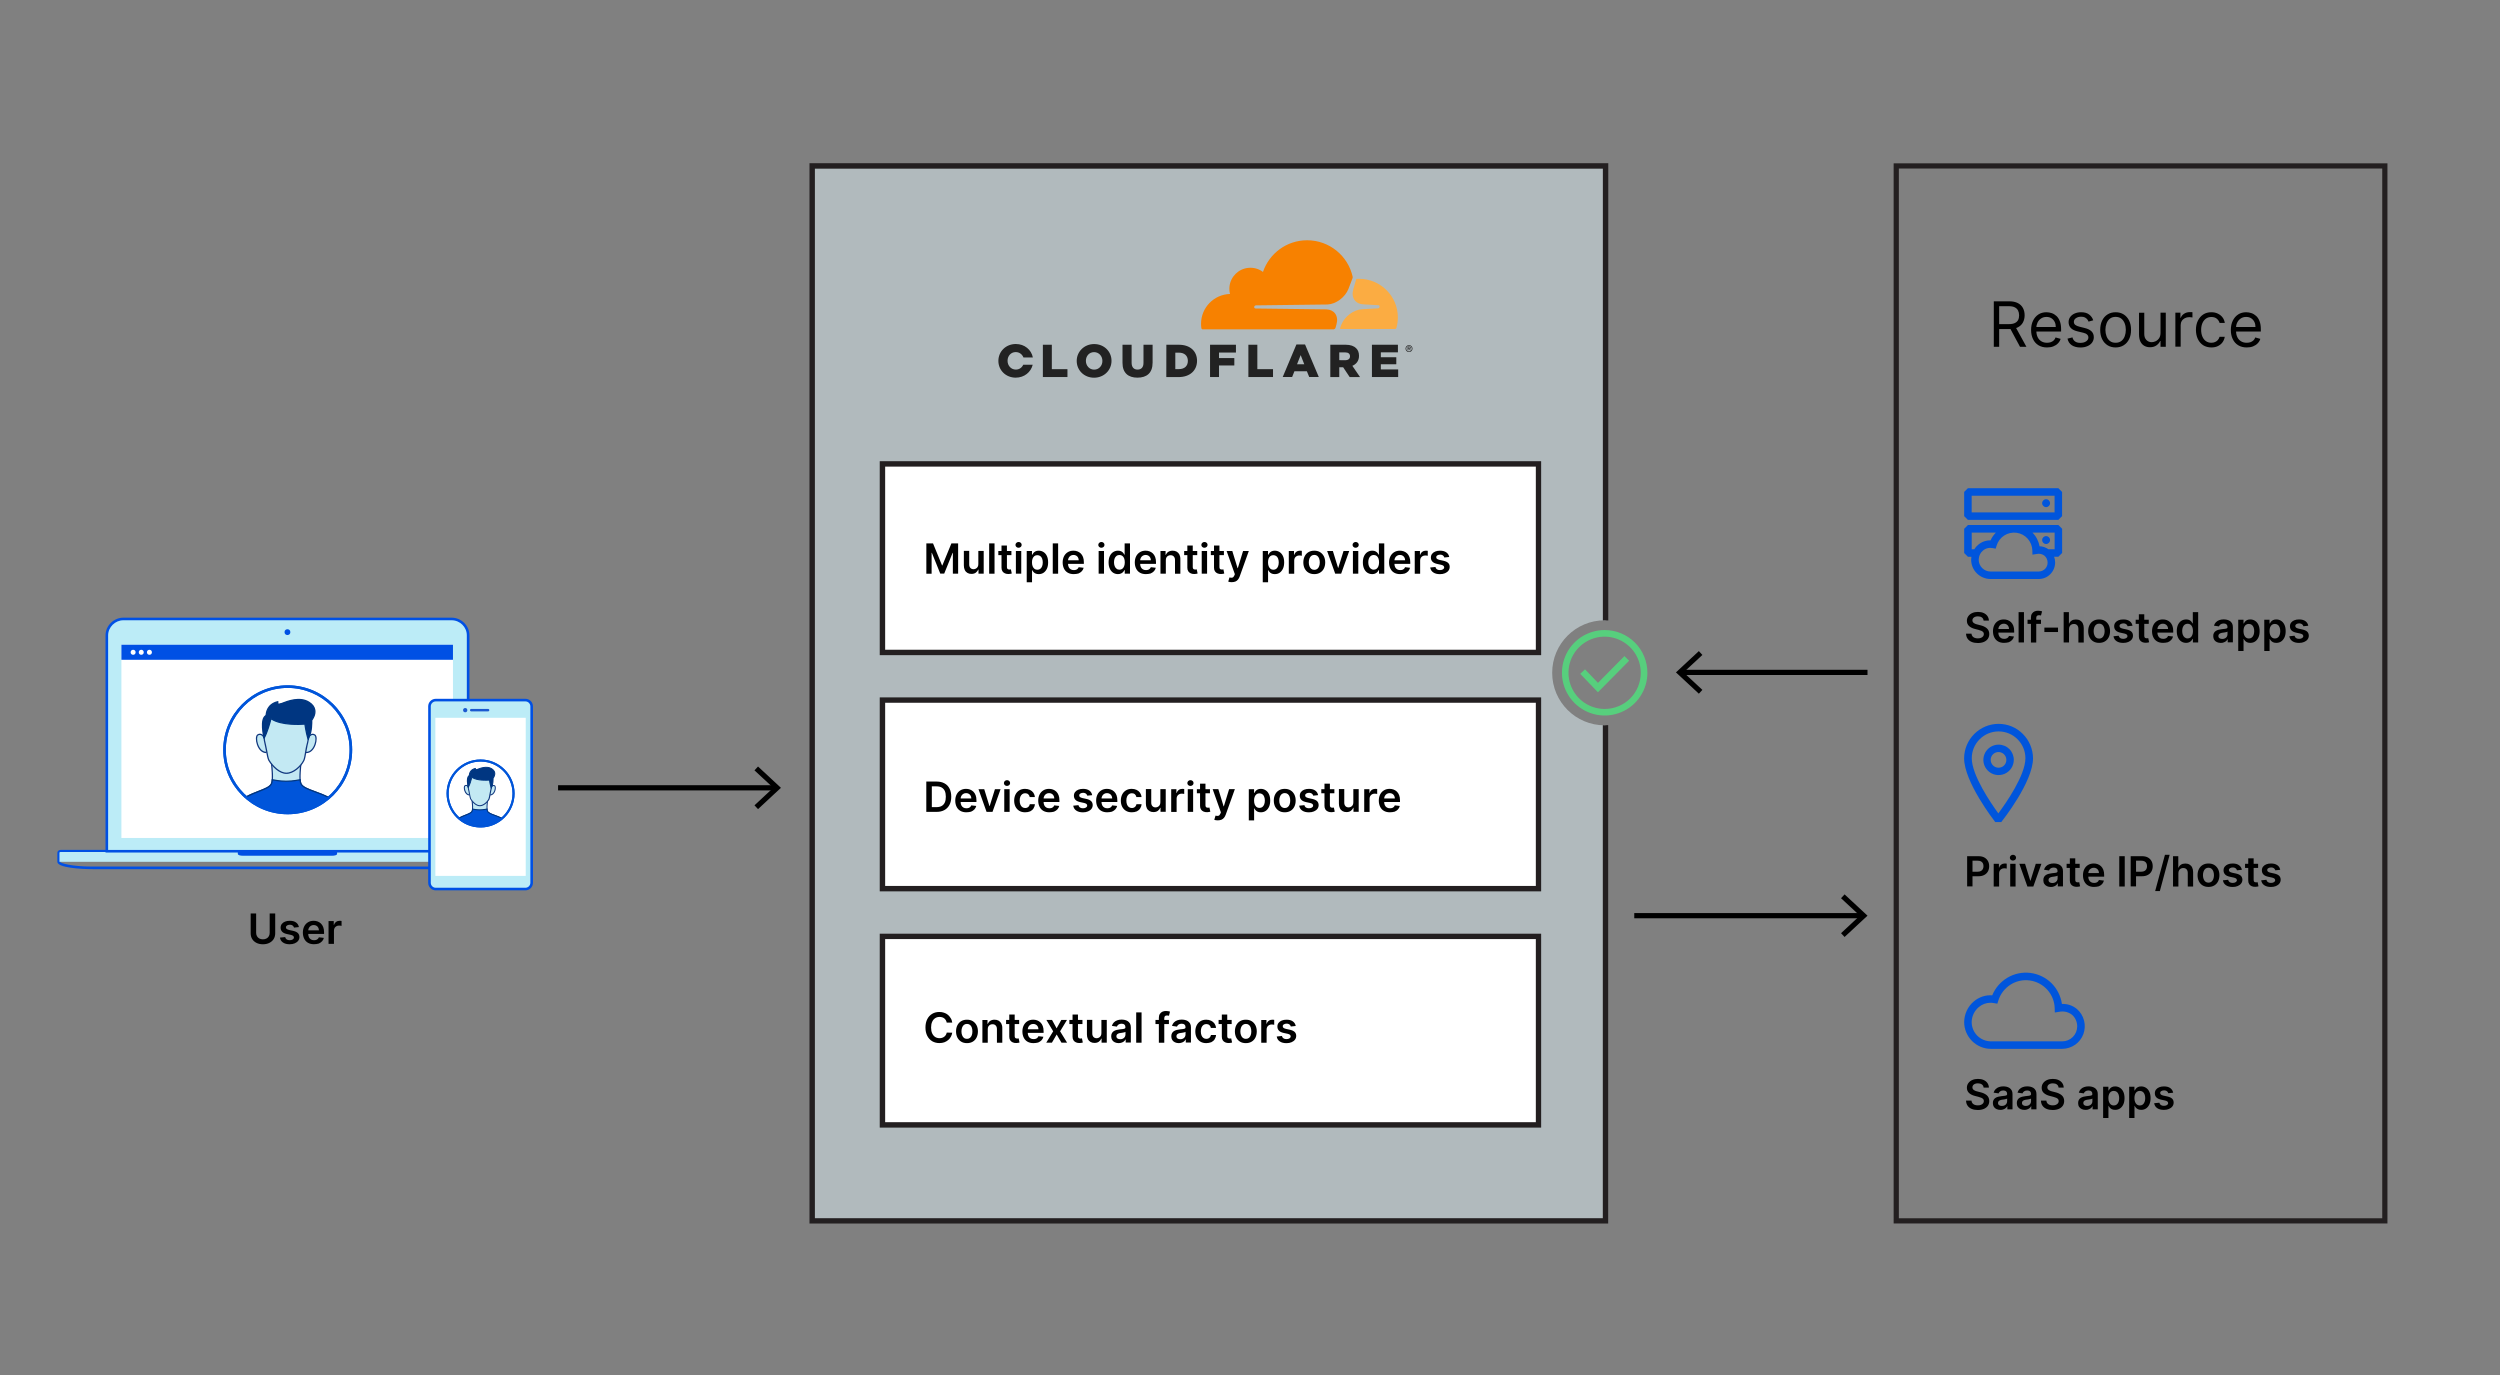 <?xml version="1.0" encoding="utf-8"?>
<!-- Generator: Adobe Illustrator 25.1.0, SVG Export Plug-In . SVG Version: 6.00 Build 0)  -->
<svg version="1.1" id="Layer_1" xmlns="http://www.w3.org/2000/svg" xmlns:xlink="http://www.w3.org/1999/xlink" x="0px" y="0px"
	 viewBox="0 0 480 264" style="enable-background:new 0 0 480 264;" xml:space="preserve">
<rect x="0" y="0" width="480" height="264" fill="#808080" stroke="none"/>
<style type="text/css">
	.st0{opacity:0.5;fill:#E2F5FA;enable-background:new    ;}
	.st1{fill:#231F20;}
	.st2{fill:#0050E4;}
	.st3{fill:#BBEBF6;}
	.st4{fill-rule:evenodd;clip-rule:evenodd;fill:#BCECF7;}
	.st5{fill-rule:evenodd;clip-rule:evenodd;fill:#FFFFFF;}
	.st6{fill-rule:evenodd;clip-rule:evenodd;fill:#0050E4;}
	.st7{fill:#FFFFFF;}
	.st8{fill:#BCECF7;}
	.st9{fill:#1B59D0;}
	.st10{fill:#0055DA;}
	.st11{fill:#C3E9F3;}
	.st12{fill:#10377E;}
	.st13{fill:#003681;}
	.st14{enable-background:new    ;}
	.st15{fill:#0055DC;}
	.st16{fill:#F78100;}
	.st17{fill:#FBAC42;}
	.st18{fill:#222222;}
	.st19{fill:#57CF7D;}
</style>
<path class="st0" d="M308.1,139.26c-5.57,0-10.08-4.51-10.08-10.08s4.51-10.08,10.08-10.08c0.05,0,0.11,0.01,0.16,0.01V31.86H155.94
	v202.55h152.32v-95.16C308.21,139.25,308.15,139.26,308.1,139.26z"/>
<path class="st1" d="M308.1,139.26c-0.12,0-0.24-0.01-0.36-0.02v94.65H156.46V32.38h151.29v86.74c0.12,0,0.24-0.02,0.36-0.02
	c0.23,0,0.45,0.02,0.68,0.03V31.34H155.42v203.58h153.35v-95.7C308.55,139.24,308.33,139.26,308.1,139.26z"/>
<g>
	<g id="bottom_12_" transform="translate(0, 351)">
		<path class="st2" d="M92.68-184.12h-74.9c-2.34,0-6.77-0.29-6.77-1.41v-1.73c0-0.31,0.28-0.56,0.63-0.56h87.17
			c0.35,0,0.63,0.25,0.63,0.56v1.72c0,0.08-0.02,0.21-0.16,0.35C98.8-184.7,96.78-184.12,92.68-184.12z M11.64-187.32
			c-0.09,0-0.13,0.05-0.13,0.06v1.73c0.12,0.25,2.11,0.91,6.27,0.91h74.9c4.41,0,6.14-0.69,6.27-0.95l-0.01-1.69
			c0-0.01-0.04-0.06-0.13-0.06H11.64z"/>
	</g>
	<path class="st3" d="M11.42,163.73v1.74h87.62v-1.74c0-0.08-0.06-0.14-0.14-0.14H11.57C11.49,163.58,11.42,163.65,11.42,163.73z"/>
	<g>
		<path class="st4" d="M86.7,118.84H23.69c-1.71,0-3.18,1.41-3.18,3.15v41.45h69.37v-41.45C89.88,120.24,88.42,118.84,86.7,118.84z"
			/>
		<path class="st2" d="M90.13,163.69H20.26v-41.7c0-1.84,1.57-3.4,3.43-3.4H86.7c1.89,0,3.43,1.53,3.43,3.4V163.69z M20.76,163.19
			h68.87v-41.2c0-1.6-1.31-2.9-2.93-2.9H23.69c-1.59,0-2.93,1.33-2.93,2.9V163.19z"/>
	</g>
	<rect x="23.31" y="123.79" class="st5" width="63.66" height="37.1"/>
	<circle id="webcam_11_" class="st2" cx="55.19" cy="121.37" r="0.56"/>
	<path id="touchpad_11_" class="st6" d="M64.72,163.58v0.36c0,0.28-0.55,0.36-0.97,0.36h-17.1c-0.44,0-0.99-0.08-0.99-0.36v-0.36
		H64.72z"/>
	<rect x="23.31" y="123.79" class="st2" width="63.66" height="2.89"/>
	<circle class="st7" cx="25.56" cy="125.24" r="0.48"/>
	<circle class="st7" cx="27.12" cy="125.24" r="0.48"/>
	<circle class="st7" cx="28.69" cy="125.24" r="0.48"/>
</g>
<g>
	<g>
		<path class="st8" d="M100.88,170.7H83.66c-0.66,0-1.2-0.54-1.2-1.2v-33.88c0-0.66,0.54-1.2,1.2-1.2h17.22c0.66,0,1.2,0.54,1.2,1.2
			v33.88C102.07,170.17,101.54,170.7,100.88,170.7z"/>
		<path class="st2" d="M100.88,170.95H83.66c-0.8,0-1.45-0.65-1.45-1.45v-33.88c0-0.8,0.65-1.45,1.45-1.45h17.22
			c0.8,0,1.45,0.65,1.45,1.45v33.88C102.32,170.31,101.68,170.95,100.88,170.95z M83.66,134.67c-0.52,0-0.95,0.43-0.95,0.95v33.88
			c0,0.52,0.43,0.95,0.95,0.95h17.22c0.52,0,0.94-0.42,0.95-0.95v-33.88c0-0.52-0.43-0.95-0.95-0.95H83.66z"/>
	</g>
	<rect x="83.59" y="137.82" class="st7" width="17.35" height="30.35"/>
	<g>
		<path class="st9" d="M93.71,136.59h-3.23c-0.13,0-0.24-0.11-0.24-0.24l0,0c0-0.13,0.11-0.24,0.24-0.24h3.23
			c0.13,0,0.24,0.11,0.24,0.24l0,0C93.95,136.48,93.84,136.59,93.71,136.59z"/>
		<circle class="st9" cx="89.32" cy="136.35" r="0.41"/>
	</g>
</g>
<g>
	<g>
		<circle class="st7" cx="55.24" cy="143.96" r="12.13"/>
		<path class="st10" d="M55.24,156.34c-6.83,0-12.38-5.55-12.38-12.38s5.55-12.38,12.38-12.38c6.83,0,12.38,5.55,12.38,12.38
			S62.07,156.34,55.24,156.34z M55.24,132.08c-6.55,0-11.88,5.33-11.88,11.88s5.33,11.88,11.88,11.88s11.88-5.33,11.88-11.88
			S61.79,132.08,55.24,132.08z"/>
	</g>
	<g>
		<g>
			<g>
				<g>
					<path class="st11" d="M63.15,153.15c-2.33-1.24-4.9-1.57-5.38-2.7c-0.36-0.85,0-3.71,0-3.71l-5.62-0.06c0,0,0.36,2.9,0,3.77
						c-0.43,1.06-2.77,1.4-4.92,2.6"/>
					<path class="st12" d="M63.09,153.26c-0.9-0.48-1.85-0.82-2.68-1.13c-1.37-0.5-2.44-0.89-2.76-1.63
						c-0.33-0.77-0.09-3.04-0.03-3.64l-5.34-0.06c0.07,0.6,0.3,2.9-0.02,3.69c-0.28,0.7-1.27,1.08-2.51,1.56
						c-0.76,0.3-1.63,0.63-2.46,1.1l-0.12-0.22c0.85-0.47,1.72-0.81,2.49-1.11c1.19-0.46,2.13-0.83,2.37-1.42
						c0.34-0.83,0-3.68-0.01-3.71l-0.02-0.14l0.14,0l5.76,0.06l-0.02,0.14c0,0.03-0.35,2.84-0.01,3.65c0.27,0.64,1.36,1.04,2.61,1.5
						c0.84,0.31,1.79,0.66,2.71,1.14L63.09,153.26z"/>
				</g>
				<g>
					<path class="st10" d="M55.24,156.09c3.02,0,5.79-1.11,7.91-2.94c-2.33-1.24-4.9-1.57-5.38-2.7c-0.07-0.18-0.12-0.44-0.14-0.74
						c0,0-1.34,0.29-2.67,0.29c-1.34,0-2.67-0.29-2.67-0.29c-0.02,0.3-0.07,0.56-0.14,0.74c-0.43,1.06-2.77,1.4-4.92,2.6
						C49.36,154.94,52.16,156.09,55.24,156.09z"/>
					<path class="st13" d="M55.24,156.21c-2.99,0-5.86-1.09-8.09-3.07l-0.13-0.12l0.15-0.09c0.85-0.47,1.72-0.81,2.49-1.11
						c1.19-0.46,2.13-0.83,2.37-1.42c0.07-0.17,0.11-0.42,0.13-0.7l0.01-0.14l0.14,0.03c0.01,0,1.33,0.29,2.64,0.29
						c1.3,0,2.63-0.28,2.64-0.29l0.14-0.03l0.01,0.14c0.02,0.28,0.07,0.53,0.13,0.7c0.27,0.64,1.35,1.03,2.61,1.49
						c0.84,0.31,1.79,0.66,2.71,1.14l0.16,0.09l-0.14,0.12C61.01,155.16,58.17,156.21,55.24,156.21z M47.45,153.07
						c2.17,1.87,4.93,2.89,7.79,2.89c2.81,0,5.54-0.99,7.69-2.79c-0.85-0.44-1.73-0.76-2.52-1.04c-1.37-0.5-2.44-0.89-2.76-1.63
						c-0.06-0.17-0.11-0.39-0.14-0.64c-0.38,0.07-1.48,0.26-2.56,0.26c-1.09,0-2.18-0.19-2.56-0.26c-0.03,0.25-0.07,0.47-0.14,0.63
						c-0.28,0.7-1.27,1.08-2.51,1.57C49.04,152.34,48.23,152.65,47.45,153.07z"/>
				</g>
				<g>
					<g>
						<g>
							<path class="st11" d="M50.71,141.72c-0.04-0.36-0.58-1.01-1.22-0.6c-0.62,0.41-0.02,3.46,1.71,3.35"/>
							<path class="st12" d="M51.11,144.6c-0.78,0-1.44-0.61-1.79-1.65c-0.25-0.74-0.3-1.67,0.1-1.94c0.35-0.22,0.64-0.16,0.83-0.07
								c0.33,0.16,0.55,0.51,0.58,0.76l-0.25,0.03c-0.02-0.16-0.18-0.44-0.44-0.56c-0.19-0.09-0.39-0.07-0.59,0.05
								c-0.21,0.14-0.27,0.85,0,1.65c0.12,0.35,0.57,1.47,1.55,1.47c0.03,0,0.06,0,0.08,0l0.02,0.25
								C51.18,144.6,51.14,144.6,51.11,144.6z"/>
						</g>
					</g>
					<g>
						<g>
							<path class="st11" d="M59.22,141.72c0.04-0.36,0.58-1.01,1.22-0.6c0.62,0.41,0.02,3.46-1.71,3.35"/>
							<path class="st12" d="M58.82,144.6c-0.03,0-0.06,0-0.1,0l0.02-0.25c1.03,0.08,1.52-1.11,1.64-1.47
								c0.27-0.79,0.21-1.51,0-1.65c-0.2-0.13-0.4-0.15-0.59-0.05c-0.26,0.12-0.42,0.41-0.44,0.56l-0.25-0.03
								c0.03-0.25,0.25-0.6,0.58-0.76c0.19-0.09,0.49-0.15,0.83,0.07c0.4,0.27,0.35,1.2,0.1,1.94
								C60.26,143.99,59.6,144.6,58.82,144.6z"/>
						</g>
					</g>
					<g>
						<path class="st11" d="M59.33,139.59c0,0.91-0.01,2.15-0.4,3.55c-0.16,0.59-0.36,2.38-0.59,2.85
							c-0.57,1.17-2.02,2.48-3.35,2.48c-1.32,0-2.63-1.31-3.35-2.48c-0.27-0.45-0.49-2.25-0.66-2.85c-0.39-1.39-0.33-2.65-0.33-3.55
							c0-2.72,1.83-4.53,4.34-4.53S59.33,136.87,59.33,139.59z"/>
						<path class="st12" d="M54.99,148.59c-1.4,0-2.74-1.37-3.46-2.54c-0.18-0.31-0.34-1.15-0.47-1.89c-0.07-0.4-0.14-0.78-0.2-0.99
							c-0.35-1.25-0.34-2.42-0.34-3.27l0-0.32c0-2.74,1.84-4.66,4.47-4.66s4.46,1.91,4.46,4.66c0,0.85,0,2.13-0.4,3.58
							c-0.06,0.22-0.13,0.64-0.2,1.08c-0.12,0.73-0.25,1.49-0.4,1.8C57.85,147.27,56.36,148.59,54.99,148.59z M54.99,135.18
							c-2.48,0-4.22,1.81-4.22,4.41l0,0.32c-0.01,0.88-0.01,1.98,0.33,3.2c0.06,0.22,0.13,0.59,0.21,1.02
							c0.12,0.68,0.28,1.54,0.44,1.8c0.74,1.2,2.03,2.42,3.24,2.42c1.23,0,2.67-1.25,3.24-2.41c0.13-0.27,0.26-1.04,0.37-1.73
							c0.07-0.45,0.14-0.86,0.21-1.1c0.4-1.42,0.4-2.68,0.4-3.52C59.21,137,57.47,135.18,54.99,135.18z"/>
					</g>
					<g>
						<path class="st13" d="M58.56,139.02c0,0-4.48,0.42-6.53-1.05c0,0-0.6,2.51-1.32,3.75c0,0-0.9-3.81,0.41-4.32
							c0,0-0.11-2.11,2.22-2.66c0,0-0.12,0.53,0.27,0.51s3.5-1.81,5.71-0.41s0.52,3.44,0.52,3.44s0.06,2.16-0.47,3.07l-0.19,0.62
							C59.17,141.99,58.61,140.03,58.56,139.02z"/>
						<path class="st13" d="M59.18,142.09c-0.01,0-0.02,0-0.03,0c-0.2-0.04-0.63-2.23-0.71-2.94c-0.74,0.06-4.4,0.26-6.34-0.98
							c-0.15,0.6-0.67,2.54-1.29,3.61c-0.03,0.04-0.07,0.07-0.13,0.06c-0.05-0.01-0.09-0.05-0.1-0.1c-0.04-0.16-0.88-3.78,0.41-4.43
							c0.01-0.42,0.19-2.2,2.32-2.7c0.04-0.01,0.09,0,0.12,0.03c0.03,0.03,0.04,0.07,0.03,0.12c-0.02,0.07-0.03,0.25,0.03,0.32
							c0.01,0.02,0.05,0.04,0.11,0.04c0.06,0,0.27-0.09,0.48-0.17c1.04-0.41,3.48-1.38,5.31-0.22c0.68,0.43,1.07,0.96,1.17,1.59
							c0.15,0.96-0.45,1.81-0.59,2c0.01,0.33,0.02,2.22-0.49,3.09l-0.18,0.59C59.28,142.06,59.23,142.09,59.18,142.09z
							 M58.56,138.89c0.03,0,0.06,0.01,0.08,0.03c0.03,0.02,0.04,0.05,0.04,0.09c0.03,0.71,0.33,1.91,0.5,2.52l0.07-0.22
							c0.52-0.9,0.46-3.01,0.46-3.03c0-0.03,0.01-0.06,0.03-0.08c0.01-0.01,0.72-0.88,0.57-1.84c-0.09-0.55-0.44-1.02-1.06-1.41
							c-1.72-1.09-4.08-0.16-5.08,0.24c-0.31,0.12-0.46,0.18-0.56,0.19c-0.17,0-0.26-0.06-0.32-0.12c-0.08-0.1-0.1-0.23-0.1-0.34
							c-2.03,0.58-1.95,2.47-1.95,2.49c0,0.05-0.03,0.1-0.08,0.12c-0.9,0.35-0.64,2.65-0.41,3.84c0.63-1.28,1.14-3.4,1.15-3.42
							c0.01-0.04,0.04-0.07,0.08-0.09c0.04-0.01,0.08-0.01,0.12,0.02c1.99,1.43,6.4,1.03,6.45,1.03
							C58.55,138.89,58.56,138.89,58.56,138.89z"/>
					</g>
				</g>
			</g>
		</g>
	</g>
	<path class="st10" d="M55.24,156.34c-6.83,0-12.38-5.55-12.38-12.38s5.55-12.38,12.38-12.38c6.83,0,12.38,5.55,12.38,12.38
		S62.07,156.34,55.24,156.34z M55.24,132.08c-6.55,0-11.88,5.33-11.88,11.88s5.33,11.88,11.88,11.88s11.88-5.33,11.88-11.88
		S61.79,132.08,55.24,132.08z"/>
</g>
<g>
	<g>
		<circle class="st7" cx="92.27" cy="152.35" r="6.33"/>
		<path class="st10" d="M92.27,158.88c-3.6,0-6.53-2.93-6.53-6.53s2.93-6.53,6.53-6.53s6.53,2.93,6.53,6.53
			S95.87,158.88,92.27,158.88z M92.27,146.22c-3.38,0-6.13,2.75-6.13,6.13s2.75,6.13,6.13,6.13s6.13-2.75,6.13-6.13
			S95.65,146.22,92.27,146.22z"/>
	</g>
	<g>
		<g>
			<g>
				<g>
					<path class="st11" d="M96.4,157.14c-1.21-0.64-2.56-0.82-2.81-1.41c-0.19-0.45,0-1.94,0-1.94l-2.93-0.03c0,0,0.19,1.51,0,1.97
						c-0.22,0.55-1.45,0.73-2.57,1.36"/>
					<path class="st12" d="M96.35,157.23c-0.46-0.24-0.95-0.42-1.38-0.58c-0.73-0.27-1.3-0.48-1.47-0.88
						c-0.17-0.4-0.06-1.52-0.02-1.88l-2.71-0.03c0.04,0.37,0.15,1.5-0.02,1.91c-0.15,0.37-0.67,0.58-1.32,0.83
						c-0.4,0.16-0.86,0.33-1.29,0.58l-0.1-0.17c0.45-0.25,0.91-0.43,1.31-0.59c0.59-0.23,1.09-0.43,1.21-0.72
						c0.15-0.36,0.05-1.51-0.01-1.92l-0.01-0.11l0.11,0l3.04,0.03l-0.01,0.11c-0.05,0.41-0.15,1.54-0.01,1.89
						c0.14,0.32,0.7,0.53,1.36,0.77c0.44,0.16,0.93,0.34,1.41,0.59L96.35,157.23z"/>
				</g>
				<g>
					<path class="st10" d="M92.27,158.67c1.58,0,3.02-0.58,4.13-1.53c-1.21-0.64-2.56-0.82-2.81-1.41
						c-0.04-0.09-0.06-0.23-0.07-0.38c0,0-0.7,0.15-1.39,0.15c-0.7,0-1.39-0.15-1.39-0.15c-0.01,0.16-0.03,0.29-0.07,0.38
						c-0.22,0.55-1.45,0.73-2.57,1.36C89.2,158.08,90.66,158.67,92.27,158.67z"/>
					<path class="st13" d="M92.27,158.77c-1.58,0-3.09-0.57-4.24-1.61l-0.1-0.09l0.12-0.07c0.45-0.25,0.91-0.43,1.31-0.59
						c0.59-0.23,1.09-0.43,1.21-0.72c0.03-0.07,0.05-0.19,0.06-0.35l0.01-0.12l0.11,0.02c0.01,0,0.69,0.15,1.37,0.15
						c0.67,0,1.36-0.15,1.37-0.15l0.11-0.02l0.01,0.12c0.01,0.16,0.03,0.28,0.06,0.35c0.14,0.32,0.7,0.53,1.36,0.77
						c0.44,0.16,0.93,0.34,1.41,0.59l0.13,0.07l-0.11,0.1C95.29,158.22,93.8,158.77,92.27,158.77z M88.27,157.11
						c1.1,0.94,2.51,1.46,4,1.46c1.44,0,2.83-0.5,3.95-1.41c-0.42-0.21-0.86-0.37-1.25-0.51c-0.73-0.27-1.3-0.48-1.47-0.88
						c-0.03-0.07-0.05-0.17-0.07-0.3c-0.23,0.04-0.76,0.13-1.3,0.13c-0.54,0-1.07-0.09-1.3-0.13c-0.01,0.13-0.04,0.23-0.07,0.3
						c-0.15,0.37-0.67,0.57-1.32,0.83C89.08,156.74,88.67,156.9,88.27,157.11z"/>
				</g>
				<g>
					<g>
						<g>
							<path class="st11" d="M89.91,151.18c-0.02-0.19-0.3-0.53-0.64-0.31c-0.32,0.21-0.01,1.81,0.89,1.75"/>
							<path class="st12" d="M90.11,152.72c-0.42,0-0.78-0.33-0.96-0.88c-0.13-0.4-0.16-0.91,0.07-1.05
								c0.15-0.1,0.32-0.12,0.48-0.04c0.19,0.09,0.3,0.29,0.32,0.42l-0.2,0.02c-0.01-0.07-0.08-0.21-0.21-0.27
								c-0.09-0.04-0.18-0.03-0.28,0.03c-0.09,0.06-0.12,0.41,0.02,0.82c0.06,0.18,0.29,0.74,0.77,0.74c0.01,0,0.03,0,0.04,0
								l0.01,0.2C90.15,152.72,90.13,152.72,90.11,152.72z"/>
						</g>
					</g>
					<g>
						<g>
							<path class="st11" d="M94.34,151.18c0.02-0.19,0.3-0.53,0.64-0.31c0.32,0.21,0.01,1.81-0.89,1.75"/>
							<path class="st12" d="M94.14,152.72c-0.02,0-0.04,0-0.05,0l0.01-0.2c0.01,0,0.03,0,0.04,0c0.48,0,0.71-0.57,0.77-0.74
								c0.14-0.42,0.1-0.77,0.01-0.82c-0.1-0.06-0.19-0.07-0.28-0.03c-0.12,0.06-0.2,0.19-0.21,0.27l-0.2-0.02
								c0.01-0.14,0.13-0.33,0.32-0.42c0.15-0.07,0.32-0.06,0.48,0.04c0.22,0.15,0.2,0.65,0.07,1.05
								C94.91,152.4,94.56,152.72,94.14,152.72z"/>
						</g>
					</g>
					<g>
						<path class="st11" d="M94.4,150.07c0,0.47-0.01,1.12-0.21,1.85c-0.09,0.31-0.19,1.24-0.31,1.49
							c-0.29,0.61-1.05,1.29-1.75,1.29c-0.69,0-1.37-0.68-1.75-1.29c-0.14-0.23-0.26-1.17-0.34-1.48c-0.21-0.72-0.17-1.38-0.17-1.85
							c0-1.42,0.95-2.36,2.26-2.36S94.4,148.65,94.4,150.07z"/>
						<path class="st12" d="M92.13,154.8c-0.74,0-1.45-0.72-1.83-1.34c-0.1-0.17-0.19-0.64-0.26-1.05
							c-0.03-0.19-0.06-0.36-0.09-0.46c-0.19-0.64-0.18-1.22-0.17-1.68l0-0.19c0-1.45,0.97-2.46,2.36-2.46
							c1.4,0,2.37,1.01,2.37,2.45c0,0.53-0.02,1.16-0.21,1.88c-0.04,0.12-0.07,0.35-0.11,0.6c-0.06,0.37-0.12,0.75-0.2,0.91
							C93.66,154.1,92.87,154.8,92.13,154.8z M92.13,147.82c-1.27,0-2.16,0.93-2.16,2.26l0,0.2c0,0.45-0.01,1.01,0.17,1.62
							c0.03,0.11,0.06,0.28,0.09,0.48c0.06,0.35,0.15,0.84,0.23,0.98c0.36,0.57,1.01,1.24,1.66,1.24c0.64,0,1.38-0.64,1.66-1.23
							c0.06-0.13,0.13-0.52,0.19-0.86c0.04-0.25,0.08-0.48,0.12-0.62c0.19-0.69,0.21-1.3,0.21-1.82
							C94.3,148.75,93.41,147.82,92.13,147.82z"/>
					</g>
					<g>
						<path class="st13" d="M94,149.77c0,0-2.34,0.22-3.4-0.55c0,0-0.31,1.31-0.69,1.96c0,0-0.47-1.99,0.21-2.25
							c0,0-0.06-1.1,1.16-1.39c0,0-0.06,0.27,0.14,0.27c0.2-0.01,1.82-0.94,2.98-0.21s0.27,1.8,0.27,1.8s0.03,1.13-0.25,1.6
							l-0.1,0.32C94.32,151.32,94.03,150.3,94,149.77z"/>
						<path class="st13" d="M94.32,151.42c-0.04,0-0.08-0.03-0.1-0.07c-0.01-0.04-0.26-0.92-0.32-1.47
							c-0.45,0.03-2.25,0.12-3.25-0.5c-0.09,0.36-0.35,1.31-0.67,1.85c-0.02,0.04-0.06,0.06-0.1,0.05
							c-0.04-0.01-0.07-0.04-0.08-0.08c-0.05-0.21-0.44-1.97,0.21-2.34c0.01-0.26,0.13-1.16,1.24-1.42c0.03,0,0.07,0,0.09,0.03
							c0.02,0.02,0.04,0.06,0.03,0.09c-0.01,0.04-0.01,0.11,0.01,0.14c0,0,0.01,0.01,0.03,0.01c0.02,0,0.13-0.05,0.23-0.08
							c0.55-0.22,1.83-0.72,2.81-0.11c0.36,0.23,0.58,0.52,0.63,0.85c0.08,0.5-0.22,0.95-0.31,1.07c0,0.2,0,1.17-0.26,1.62
							l-0.09,0.3C94.4,151.39,94.36,151.42,94.32,151.42z M94,149.67c0.02,0,0.05,0.01,0.07,0.02c0.02,0.02,0.03,0.04,0.03,0.07
							c0.02,0.33,0.14,0.86,0.23,1.2c0.27-0.46,0.24-1.55,0.24-1.56c0-0.02,0.01-0.05,0.02-0.07c0,0,0.37-0.46,0.29-0.94
							c-0.04-0.28-0.23-0.52-0.54-0.71c-0.89-0.56-2.11-0.08-2.62,0.13c-0.17,0.07-0.24,0.1-0.3,0.1h0c-0.1,0-0.16-0.05-0.19-0.08
							c-0.04-0.05-0.05-0.1-0.06-0.15c-0.99,0.31-0.96,1.21-0.95,1.25c0,0.04-0.02,0.08-0.06,0.1c-0.42,0.16-0.32,1.24-0.2,1.86
							c0.31-0.67,0.55-1.67,0.55-1.69c0.01-0.03,0.03-0.06,0.06-0.07c0.03-0.01,0.07-0.01,0.09,0.01
							C91.68,149.88,93.97,149.67,94,149.67C93.99,149.67,94,149.67,94,149.67z"/>
					</g>
				</g>
			</g>
		</g>
	</g>
	<path class="st10" d="M92.27,158.88c-3.6,0-6.53-2.93-6.53-6.53s2.93-6.53,6.53-6.53s6.53,2.93,6.53,6.53
		S95.87,158.88,92.27,158.88z M92.27,146.22c-3.38,0-6.13,2.75-6.13,6.13s2.75,6.13,6.13,6.13s6.13-2.75,6.13-6.13
		S95.65,146.22,92.27,146.22z"/>
</g>
<path class="st1" d="M458.39,234.91h-94.81V31.36h94.81V234.91z M364.58,233.91h92.81V32.36h-92.81V233.91z"/>
<g>
	<g>
		<rect x="322.86" y="128.6" width="35.7" height="1"/>
		<g>
			<polygon points="326.18,125.01 326.86,125.75 323.25,129.1 326.86,132.46 326.18,133.19 321.78,129.1 			"/>
		</g>
	</g>
</g>
<g>
	<g>
		<rect x="313.78" y="175.31" width="43.7" height="1"/>
		<g>
			<polygon points="354.16,179.9 353.48,179.17 357.09,175.81 353.48,172.46 354.16,171.72 358.56,175.81 			"/>
		</g>
	</g>
</g>
<g>
	<g>
		<rect x="107.15" y="150.76" width="41.7" height="1"/>
		<g>
			<polygon points="145.54,155.35 144.86,154.62 148.47,151.26 144.86,147.91 145.54,147.17 149.94,151.26 			"/>
		</g>
	</g>
</g>
<g class="st14">
	<path d="M382.81,66.58v-8.73h2.95c0.68,0,1.24,0.12,1.68,0.35s0.76,0.55,0.97,0.95c0.21,0.4,0.32,0.86,0.32,1.38
		c0,0.51-0.11,0.97-0.32,1.37c-0.21,0.4-0.53,0.71-0.97,0.94s-0.99,0.34-1.67,0.34h-2.39v-0.95h2.35c0.47,0,0.84-0.07,1.13-0.21
		c0.29-0.14,0.49-0.33,0.62-0.58c0.13-0.25,0.19-0.55,0.19-0.9c0-0.35-0.07-0.66-0.2-0.92c-0.13-0.26-0.34-0.46-0.63-0.61
		s-0.67-0.22-1.14-0.22h-1.86v7.79H382.81z M386.92,62.66l2.15,3.92h-1.23l-2.11-3.92H386.92z"/>
	<path d="M393.02,66.71c-0.63,0-1.17-0.14-1.63-0.42c-0.46-0.28-0.81-0.67-1.05-1.18c-0.25-0.5-0.37-1.09-0.37-1.76
		c0-0.67,0.12-1.26,0.37-1.77s0.59-0.91,1.03-1.2s0.96-0.43,1.55-0.43c0.34,0,0.68,0.06,1.01,0.17c0.33,0.11,0.64,0.3,0.91,0.55
		s0.49,0.59,0.65,1.01c0.16,0.42,0.24,0.93,0.24,1.54v0.43h-5.04v-0.87h4.02c0-0.37-0.07-0.7-0.22-0.99
		c-0.15-0.29-0.35-0.52-0.62-0.69c-0.27-0.17-0.58-0.25-0.95-0.25c-0.4,0-0.75,0.1-1.04,0.3c-0.29,0.2-0.52,0.45-0.67,0.77
		s-0.23,0.65-0.23,1.01v0.58c0,0.49,0.09,0.91,0.26,1.25c0.17,0.34,0.41,0.6,0.72,0.78s0.66,0.27,1.07,0.27
		c0.26,0,0.5-0.04,0.72-0.11c0.21-0.08,0.4-0.19,0.56-0.34c0.16-0.15,0.28-0.34,0.36-0.57l0.97,0.27c-0.1,0.33-0.27,0.62-0.52,0.87
		c-0.24,0.25-0.54,0.44-0.9,0.58S393.46,66.71,393.02,66.71z"/>
	<path d="M401.9,61.5l-0.9,0.25c-0.06-0.15-0.14-0.3-0.25-0.44s-0.26-0.26-0.45-0.36s-0.43-0.14-0.72-0.14c-0.4,0-0.73,0.09-1,0.28
		c-0.27,0.18-0.4,0.42-0.4,0.7c0,0.25,0.09,0.45,0.27,0.59c0.18,0.14,0.47,0.27,0.85,0.36l0.97,0.24c0.58,0.14,1.02,0.36,1.31,0.65
		c0.29,0.29,0.43,0.67,0.43,1.12c0,0.38-0.11,0.71-0.32,1.01c-0.21,0.3-0.51,0.53-0.9,0.7c-0.38,0.17-0.83,0.26-1.34,0.26
		c-0.67,0-1.22-0.15-1.66-0.43c-0.44-0.29-0.71-0.71-0.83-1.27l0.95-0.24c0.09,0.35,0.26,0.62,0.52,0.79c0.25,0.18,0.59,0.26,1,0.26
		c0.47,0,0.84-0.1,1.12-0.3s0.42-0.44,0.42-0.72c0-0.23-0.08-0.42-0.24-0.57c-0.16-0.16-0.4-0.27-0.73-0.35l-1.09-0.26
		c-0.6-0.14-1.04-0.36-1.32-0.66c-0.28-0.3-0.42-0.68-0.42-1.13c0-0.37,0.1-0.7,0.31-0.98s0.49-0.51,0.86-0.67s0.77-0.24,1.23-0.24
		c0.65,0,1.16,0.14,1.53,0.43C401.48,60.66,401.75,61.03,401.9,61.5z"/>
	<path d="M406.2,66.71c-0.59,0-1.11-0.14-1.55-0.42c-0.45-0.28-0.79-0.67-1.04-1.18c-0.25-0.51-0.37-1.1-0.37-1.77
		c0-0.68,0.12-1.28,0.37-1.79c0.25-0.51,0.59-0.9,1.04-1.18c0.44-0.28,0.96-0.42,1.55-0.42s1.11,0.14,1.55,0.42
		c0.44,0.28,0.79,0.68,1.04,1.18c0.25,0.51,0.37,1.1,0.37,1.79c0,0.68-0.12,1.27-0.37,1.77c-0.25,0.51-0.59,0.9-1.04,1.18
		C407.3,66.57,406.79,66.71,406.2,66.71z M406.2,65.81c0.45,0,0.82-0.12,1.11-0.35c0.29-0.23,0.5-0.53,0.64-0.91
		c0.14-0.38,0.21-0.78,0.21-1.22s-0.07-0.85-0.21-1.22c-0.14-0.38-0.35-0.68-0.64-0.92c-0.29-0.23-0.66-0.35-1.11-0.35
		c-0.45,0-0.82,0.12-1.11,0.35c-0.29,0.23-0.5,0.54-0.64,0.92c-0.14,0.38-0.21,0.79-0.21,1.22s0.07,0.84,0.21,1.22
		c0.14,0.38,0.35,0.68,0.64,0.91C405.38,65.7,405.75,65.81,406.2,65.81z"/>
	<path d="M414.82,63.9v-3.87h1.01v6.55h-1.01v-1.11h-0.07c-0.15,0.33-0.39,0.62-0.72,0.85c-0.32,0.23-0.73,0.35-1.23,0.35
		c-0.41,0-0.77-0.09-1.09-0.27c-0.32-0.18-0.57-0.45-0.75-0.82c-0.18-0.36-0.27-0.83-0.27-1.38v-4.16h1.01v4.09
		c0,0.48,0.13,0.86,0.4,1.14c0.27,0.28,0.61,0.43,1.03,0.43c0.25,0,0.5-0.06,0.77-0.19c0.26-0.13,0.48-0.32,0.66-0.59
		C414.73,64.65,414.82,64.31,414.82,63.9z"/>
	<path d="M417.67,66.58v-6.55h0.97v0.99h0.07c0.12-0.32,0.33-0.59,0.65-0.79c0.31-0.2,0.67-0.3,1.06-0.3c0.07,0,0.17,0,0.28,0
		c0.11,0,0.19,0.01,0.25,0.01v1.02c-0.03-0.01-0.11-0.02-0.23-0.04c-0.12-0.02-0.25-0.03-0.38-0.03c-0.32,0-0.6,0.07-0.85,0.2
		c-0.25,0.13-0.45,0.31-0.59,0.54c-0.14,0.23-0.21,0.5-0.21,0.79v4.14H417.67z"/>
	<path d="M424.59,66.71c-0.61,0-1.14-0.15-1.59-0.43c-0.44-0.29-0.78-0.69-1.02-1.2c-0.24-0.51-0.36-1.09-0.36-1.74
		c0-0.67,0.12-1.25,0.37-1.76s0.59-0.91,1.03-1.2s0.96-0.43,1.55-0.43c0.46,0,0.88,0.08,1.24,0.26c0.37,0.17,0.67,0.41,0.91,0.72
		c0.24,0.31,0.38,0.67,0.44,1.07h-1c-0.08-0.3-0.25-0.56-0.51-0.79s-0.62-0.35-1.06-0.35c-0.39,0-0.74,0.1-1.03,0.3
		s-0.52,0.49-0.69,0.86c-0.16,0.37-0.25,0.8-0.25,1.29c0,0.51,0.08,0.95,0.24,1.32s0.39,0.67,0.68,0.87s0.64,0.31,1.04,0.31
		c0.26,0,0.5-0.05,0.71-0.14c0.21-0.09,0.39-0.22,0.54-0.39c0.15-0.17,0.25-0.38,0.32-0.61h1c-0.06,0.39-0.2,0.73-0.42,1.04
		c-0.22,0.31-0.52,0.55-0.88,0.73C425.5,66.62,425.07,66.71,424.59,66.71z"/>
	<path d="M431.37,66.71c-0.63,0-1.17-0.14-1.63-0.42c-0.46-0.28-0.81-0.67-1.05-1.18c-0.25-0.5-0.37-1.09-0.37-1.76
		c0-0.67,0.12-1.26,0.37-1.77c0.25-0.51,0.59-0.91,1.03-1.2c0.44-0.29,0.96-0.43,1.55-0.43c0.34,0,0.68,0.06,1.01,0.17
		c0.33,0.11,0.63,0.3,0.91,0.55c0.27,0.25,0.49,0.59,0.65,1.01c0.16,0.42,0.24,0.93,0.24,1.54v0.43h-5.05v-0.87h4.02
		c0-0.37-0.07-0.7-0.22-0.99c-0.15-0.29-0.35-0.52-0.62-0.69c-0.27-0.17-0.58-0.25-0.95-0.25c-0.4,0-0.75,0.1-1.04,0.3
		c-0.29,0.2-0.51,0.45-0.67,0.77s-0.23,0.65-0.23,1.01v0.58c0,0.49,0.09,0.91,0.26,1.25c0.17,0.34,0.41,0.6,0.72,0.78
		s0.66,0.27,1.07,0.27c0.26,0,0.5-0.04,0.72-0.11c0.21-0.08,0.4-0.19,0.56-0.34c0.16-0.15,0.28-0.34,0.36-0.57l0.97,0.27
		c-0.1,0.33-0.27,0.62-0.52,0.87c-0.24,0.25-0.54,0.44-0.89,0.58C432.21,66.65,431.82,66.71,431.37,66.71z"/>
</g>
<g>
	<g>
		<path class="st15" d="M395.95,201.38h-13.69c-1.36,0-2.67-0.55-3.63-1.51c-0.96-0.96-1.51-2.27-1.51-3.63
			c0.01-0.76,0.18-1.51,0.5-2.2s0.79-1.3,1.38-1.79c0.98-0.82,2.23-1.24,3.51-1.15c0.58-1.42,1.61-2.61,2.93-3.39
			s2.87-1.1,4.39-0.91c1.52,0.19,2.94,0.88,4.04,1.95c1.09,1.08,1.8,2.49,2.02,4.01c1.05-0.05,2.09,0.3,2.89,0.98
			c0.67,0.58,1.14,1.35,1.36,2.21c0.22,0.86,0.17,1.76-0.13,2.59c-0.31,0.83-0.86,1.55-1.58,2.05
			C397.69,201.1,396.83,201.37,395.95,201.38L395.95,201.38z M382.18,192.53c-0.82,0-1.62,0.29-2.25,0.83
			c-0.42,0.35-0.76,0.79-1,1.29s-0.36,1.04-0.37,1.59c0,0.98,0.39,1.92,1.08,2.61c0.69,0.69,1.63,1.08,2.61,1.09h13.7
			c0.76,0,1.49-0.3,2.03-0.84s0.84-1.27,0.84-2.03c0-0.42-0.08-0.83-0.25-1.22s-0.42-0.73-0.73-1c-0.35-0.28-0.75-0.47-1.18-0.57
			s-0.88-0.1-1.32-0.01l-0.82,0.13l-0.02-0.83c-0.04-1.31-0.54-2.56-1.42-3.54c-0.88-0.97-2.07-1.61-3.37-1.78
			c-1.3-0.18-2.62,0.11-3.72,0.82s-1.92,1.78-2.31,3.03l-0.19,0.61l-0.63-0.11C382.64,192.55,382.41,192.53,382.18,192.53z"/>
	</g>
</g>
<g>
	<path class="st15" d="M392.85,97.37c0.42,0,0.76-0.34,0.76-0.76s-0.34-0.76-0.76-0.76s-0.76,0.34-0.76,0.76
		S392.43,97.37,392.85,97.37z"/>
	<path class="st15" d="M395.2,93.73h-17.36l-0.72,0.72v4.65l0.72,0.72h17.36l0.72-0.72v-4.65L395.2,93.73z M394.48,98.38h-15.92
		v-3.2h15.92V98.38z"/>
	<path class="st15" d="M392.85,104.45c0.42,0,0.76-0.34,0.76-0.76c0-0.42-0.34-0.76-0.76-0.76s-0.76,0.34-0.76,0.76
		S392.43,104.45,392.85,104.45z"/>
	<path class="st15" d="M377.84,100.81l-0.72,0.72v4.65l0.72,0.72h0.67c-0.03,0.18-0.05,0.37-0.05,0.56c0,0.98,0.39,1.93,1.09,2.62
		s1.64,1.09,2.62,1.09h9.26c0.84,0,1.64-0.33,2.23-0.93c0.59-0.59,0.92-1.39,0.93-2.23c0-0.38-0.07-0.76-0.2-1.12h0.82l0.72-0.72
		v-4.65l-0.72-0.72h-17.37V100.81z M379.06,105.46h-0.49v-3.2h4.64c-0.43,0.43-0.77,0.93-1.02,1.49c-0.87-0.02-1.71,0.28-2.37,0.84
		C379.52,104.84,379.26,105.13,379.06,105.46L379.06,105.46z M391.43,109.73h-9.26c-0.6,0-1.17-0.24-1.6-0.67
		c-0.42-0.42-0.66-1-0.66-1.6c0.01-0.34,0.08-0.67,0.23-0.98c0.14-0.31,0.35-0.58,0.61-0.79c0.38-0.33,0.87-0.5,1.37-0.5
		c0.14,0,0.28,0.01,0.42,0.04l0.63,0.11l0.19-0.61c0.24-0.79,0.76-1.47,1.46-1.92c0.7-0.45,1.54-0.63,2.36-0.52
		c0.82,0.11,1.58,0.51,2.13,1.13c0.55,0.62,0.87,1.41,0.9,2.24l0.02,0.83l0.82-0.13c0.26-0.06,0.53-0.06,0.79,0s0.5,0.18,0.71,0.34
		c0.19,0.17,0.34,0.37,0.44,0.6c0.1,0.23,0.15,0.48,0.15,0.73c0,0.45-0.18,0.89-0.5,1.21C392.31,109.55,391.88,109.73,391.43,109.73
		z M394.48,105.46h-1.18c-0.5-0.36-1.1-0.56-1.71-0.58c-0.17-0.99-0.65-1.91-1.36-2.62h4.26v3.2H394.48z"/>
</g>
<g>
	<path class="st15" d="M383.73,138.98c-1.75,0-3.43,0.7-4.67,1.94c-1.24,1.24-1.94,2.92-1.95,4.67c0,4.53,5.74,11.94,5.98,12.25
		h1.15c0.25-0.31,6.1-7.7,6.1-12.25c-0.01-1.75-0.71-3.43-1.95-4.67C387.17,139.68,385.49,138.98,383.73,138.98z M383.68,156.17
		c-1.44-1.98-5.1-7.33-5.1-10.59c0-1.37,0.54-2.67,1.51-3.64s2.27-1.51,3.64-1.51s2.67,0.54,3.64,1.51s1.51,2.27,1.51,3.64
		C388.88,148.84,385.15,154.19,383.68,156.17z"/>
	<path class="st15" d="M383.73,142.97c-0.58,0-1.14,0.17-1.62,0.49c-0.48,0.32-0.86,0.78-1.08,1.31s-0.28,1.12-0.17,1.69
		s0.39,1.09,0.8,1.5c0.41,0.41,0.93,0.69,1.5,0.8s1.15,0.05,1.69-0.17c0.53-0.22,0.99-0.6,1.31-1.08s0.49-1.05,0.49-1.62
		c0-0.38-0.08-0.76-0.22-1.12c-0.15-0.35-0.36-0.68-0.63-0.95c-0.27-0.27-0.59-0.49-0.95-0.63
		C384.5,143.05,384.12,142.97,383.73,142.97z M383.73,147.4c-0.3,0-0.59-0.09-0.84-0.25c-0.25-0.17-0.44-0.4-0.56-0.68
		c-0.11-0.28-0.14-0.58-0.09-0.87c0.06-0.29,0.2-0.56,0.41-0.77s0.48-0.35,0.77-0.41c0.29-0.06,0.6-0.03,0.87,0.09
		c0.28,0.11,0.51,0.31,0.68,0.56c0.17,0.25,0.25,0.54,0.25,0.84c0,0.4-0.16,0.78-0.44,1.06C384.51,147.24,384.13,147.4,383.73,147.4
		z"/>
</g>
<g class="st14">
	<path d="M380.85,119.13c-0.03-0.25-0.14-0.44-0.33-0.58c-0.2-0.14-0.45-0.21-0.76-0.21c-0.22,0-0.41,0.03-0.57,0.1
		s-0.28,0.16-0.36,0.27c-0.08,0.11-0.13,0.24-0.13,0.39c0,0.12,0.03,0.23,0.08,0.32c0.06,0.09,0.13,0.16,0.23,0.23
		c0.1,0.06,0.2,0.11,0.32,0.16c0.12,0.04,0.24,0.08,0.36,0.1l0.54,0.14c0.22,0.05,0.43,0.12,0.64,0.21c0.2,0.09,0.39,0.2,0.55,0.33
		c0.16,0.13,0.29,0.29,0.38,0.48s0.14,0.41,0.14,0.66c0,0.34-0.09,0.64-0.26,0.9s-0.43,0.46-0.75,0.61
		c-0.33,0.14-0.73,0.22-1.19,0.22c-0.45,0-0.84-0.07-1.18-0.21c-0.33-0.14-0.59-0.34-0.78-0.61c-0.19-0.27-0.29-0.6-0.3-0.98h1.04
		c0.02,0.2,0.08,0.37,0.19,0.51c0.11,0.13,0.25,0.23,0.43,0.3s0.38,0.1,0.6,0.1c0.23,0,0.43-0.03,0.6-0.1
		c0.17-0.07,0.31-0.17,0.41-0.29s0.15-0.27,0.15-0.44c0-0.15-0.05-0.28-0.13-0.38c-0.09-0.1-0.21-0.18-0.37-0.25
		s-0.34-0.13-0.55-0.18l-0.66-0.17c-0.48-0.12-0.86-0.31-1.13-0.56s-0.42-0.58-0.42-1c0-0.34,0.09-0.64,0.28-0.9
		c0.19-0.26,0.44-0.46,0.76-0.6c0.32-0.14,0.69-0.21,1.09-0.21c0.41,0,0.78,0.07,1.09,0.21c0.31,0.14,0.56,0.34,0.73,0.59
		s0.27,0.54,0.28,0.87H380.85z"/>
	<path d="M384.77,123.43c-0.44,0-0.82-0.09-1.13-0.27c-0.32-0.18-0.56-0.44-0.73-0.78c-0.17-0.34-0.26-0.73-0.26-1.19
		c0-0.45,0.09-0.84,0.26-1.18c0.17-0.34,0.41-0.6,0.72-0.79s0.67-0.29,1.09-0.29c0.27,0,0.52,0.04,0.76,0.13
		c0.24,0.09,0.45,0.22,0.64,0.4c0.18,0.18,0.33,0.41,0.44,0.69c0.11,0.28,0.16,0.61,0.16,0.99v0.32h-3.58v-0.69h2.59
		c0-0.2-0.04-0.37-0.13-0.53s-0.2-0.28-0.35-0.36c-0.15-0.09-0.32-0.13-0.52-0.13c-0.21,0-0.4,0.05-0.55,0.15
		c-0.16,0.1-0.28,0.23-0.37,0.4c-0.09,0.16-0.13,0.34-0.13,0.54v0.61c0,0.25,0.05,0.47,0.14,0.65s0.22,0.32,0.39,0.42
		c0.17,0.1,0.36,0.14,0.58,0.14c0.15,0,0.29-0.02,0.41-0.06c0.12-0.04,0.23-0.11,0.32-0.19s0.16-0.19,0.2-0.31l0.96,0.11
		c-0.06,0.25-0.18,0.48-0.35,0.66c-0.17,0.19-0.39,0.33-0.65,0.44C385.41,123.38,385.11,123.43,384.77,123.43z"/>
	<path d="M388.6,117.53v5.82h-1.03v-5.82H388.6z"/>
	<path d="M391.87,118.99v0.79h-2.58v-0.79H391.87z M389.94,123.35v-4.78c0-0.29,0.06-0.54,0.18-0.73c0.12-0.19,0.29-0.34,0.49-0.44
		c0.21-0.1,0.44-0.14,0.69-0.14c0.18,0,0.34,0.01,0.47,0.04c0.14,0.03,0.24,0.05,0.31,0.08l-0.21,0.8c-0.04-0.01-0.1-0.03-0.16-0.04
		c-0.07-0.01-0.14-0.02-0.22-0.02c-0.19,0-0.33,0.05-0.41,0.14c-0.08,0.09-0.12,0.22-0.12,0.39v4.71H389.94z"/>
	<path d="M395.14,120.5v0.85h-2.62v-0.85H395.14z"/>
	<path d="M397.25,120.79v2.56h-1.03v-5.82h1.01v2.2h0.05c0.1-0.25,0.26-0.44,0.48-0.58c0.21-0.14,0.49-0.21,0.82-0.21
		c0.3,0,0.57,0.06,0.79,0.19c0.22,0.13,0.4,0.31,0.52,0.56c0.12,0.24,0.19,0.54,0.19,0.89v2.78h-1.03v-2.62
		c0-0.29-0.08-0.52-0.23-0.69c-0.15-0.16-0.36-0.25-0.63-0.25c-0.18,0-0.34,0.04-0.49,0.12c-0.14,0.08-0.25,0.19-0.33,0.34
		S397.25,120.58,397.25,120.79z"/>
	<path d="M403.03,123.43c-0.43,0-0.79-0.09-1.11-0.28s-0.55-0.45-0.73-0.79c-0.17-0.34-0.26-0.73-0.26-1.18
		c0-0.45,0.09-0.85,0.26-1.18c0.17-0.34,0.41-0.6,0.73-0.79s0.68-0.28,1.11-0.28c0.43,0,0.8,0.09,1.11,0.28s0.55,0.45,0.73,0.79
		c0.17,0.34,0.26,0.73,0.26,1.18c0,0.45-0.09,0.84-0.26,1.18c-0.17,0.34-0.41,0.6-0.73,0.79S403.46,123.43,403.03,123.43z
		 M403.04,122.61c0.23,0,0.42-0.06,0.58-0.19s0.27-0.3,0.35-0.52c0.08-0.22,0.12-0.46,0.12-0.72c0-0.27-0.04-0.51-0.12-0.73
		c-0.08-0.22-0.19-0.39-0.35-0.52s-0.35-0.19-0.58-0.19c-0.24,0-0.43,0.06-0.59,0.19s-0.27,0.3-0.35,0.52
		c-0.08,0.22-0.12,0.46-0.12,0.73c0,0.27,0.04,0.51,0.12,0.72c0.08,0.22,0.19,0.39,0.35,0.52S402.8,122.61,403.04,122.61z"/>
	<path d="M409.44,120.14l-0.94,0.1c-0.03-0.09-0.07-0.18-0.14-0.27s-0.15-0.15-0.26-0.2c-0.11-0.05-0.24-0.08-0.4-0.08
		c-0.21,0-0.39,0.05-0.54,0.14s-0.22,0.21-0.21,0.36c0,0.13,0.04,0.23,0.14,0.31s0.25,0.14,0.48,0.2l0.74,0.16
		c0.41,0.09,0.72,0.23,0.92,0.42c0.2,0.19,0.3,0.45,0.3,0.76c0,0.27-0.08,0.52-0.24,0.73s-0.38,0.37-0.66,0.49s-0.6,0.18-0.97,0.18
		c-0.53,0-0.96-0.11-1.29-0.34c-0.33-0.22-0.52-0.54-0.58-0.94l1-0.1c0.04,0.2,0.14,0.35,0.29,0.45c0.15,0.1,0.34,0.15,0.58,0.15
		c0.24,0,0.44-0.05,0.59-0.15s0.22-0.22,0.22-0.37c0-0.12-0.05-0.23-0.14-0.31c-0.1-0.08-0.24-0.14-0.44-0.19l-0.74-0.16
		c-0.42-0.09-0.73-0.23-0.93-0.44c-0.2-0.21-0.3-0.47-0.3-0.79c0-0.27,0.07-0.5,0.22-0.7c0.15-0.2,0.36-0.35,0.62-0.46
		c0.27-0.11,0.57-0.16,0.92-0.16c0.51,0,0.91,0.11,1.21,0.33C409.19,119.47,409.37,119.77,409.44,120.14z"/>
	<path d="M412.56,118.99v0.79h-2.51v-0.79H412.56z M410.67,117.94h1.03v4.1c0,0.14,0.02,0.24,0.06,0.32
		c0.04,0.07,0.1,0.12,0.17,0.15c0.07,0.03,0.15,0.04,0.23,0.04c0.06,0,0.12,0,0.18-0.01c0.05-0.01,0.1-0.02,0.12-0.03l0.17,0.8
		c-0.05,0.02-0.13,0.04-0.23,0.06c-0.1,0.02-0.22,0.04-0.37,0.04c-0.26,0.01-0.49-0.03-0.7-0.12c-0.21-0.09-0.37-0.22-0.49-0.4
		s-0.18-0.41-0.18-0.68V117.94z"/>
	<path d="M415.31,123.43c-0.44,0-0.82-0.09-1.13-0.27c-0.32-0.18-0.56-0.44-0.73-0.78c-0.17-0.34-0.26-0.73-0.26-1.19
		c0-0.45,0.09-0.84,0.26-1.18c0.17-0.34,0.41-0.6,0.72-0.79s0.67-0.29,1.09-0.29c0.27,0,0.52,0.04,0.76,0.13
		c0.24,0.09,0.45,0.22,0.64,0.4c0.18,0.18,0.33,0.41,0.44,0.69c0.11,0.28,0.16,0.61,0.16,0.99v0.32h-3.58v-0.69h2.59
		c0-0.2-0.04-0.37-0.13-0.53s-0.2-0.28-0.35-0.36c-0.15-0.09-0.32-0.13-0.52-0.13c-0.21,0-0.4,0.05-0.55,0.15
		c-0.16,0.1-0.28,0.23-0.37,0.4c-0.09,0.16-0.13,0.34-0.13,0.54v0.61c0,0.25,0.05,0.47,0.14,0.65s0.22,0.32,0.39,0.42
		c0.17,0.1,0.36,0.14,0.58,0.14c0.15,0,0.29-0.02,0.41-0.06c0.12-0.04,0.23-0.11,0.32-0.19s0.16-0.19,0.2-0.31l0.96,0.11
		c-0.06,0.25-0.18,0.48-0.35,0.66c-0.17,0.19-0.39,0.33-0.65,0.44C415.95,123.38,415.65,123.43,415.31,123.43z"/>
	<path d="M419.74,123.43c-0.34,0-0.65-0.09-0.92-0.26s-0.49-0.43-0.64-0.77c-0.16-0.34-0.24-0.74-0.24-1.22
		c0-0.49,0.08-0.89,0.24-1.23c0.16-0.33,0.38-0.59,0.65-0.76c0.27-0.17,0.58-0.26,0.91-0.26c0.26,0,0.47,0.04,0.63,0.13
		c0.17,0.09,0.3,0.19,0.39,0.31s0.17,0.23,0.22,0.34h0.04v-2.18h1.03v5.82h-1.01v-0.69h-0.06c-0.05,0.11-0.13,0.22-0.23,0.34
		s-0.23,0.22-0.4,0.3C420.2,123.38,419.99,123.43,419.74,123.43z M420.02,122.58c0.22,0,0.4-0.06,0.56-0.18
		c0.15-0.12,0.27-0.28,0.35-0.5c0.08-0.21,0.12-0.46,0.12-0.74s-0.04-0.53-0.12-0.74c-0.08-0.21-0.19-0.37-0.35-0.49
		s-0.34-0.17-0.56-0.17c-0.23,0-0.42,0.06-0.57,0.18s-0.27,0.28-0.35,0.49c-0.08,0.21-0.12,0.45-0.12,0.72
		c0,0.27,0.04,0.52,0.12,0.73c0.08,0.21,0.2,0.38,0.35,0.5S419.8,122.58,420.02,122.58z"/>
	<path d="M426.4,123.44c-0.28,0-0.53-0.05-0.75-0.15c-0.22-0.1-0.4-0.25-0.52-0.44s-0.19-0.44-0.19-0.72c0-0.25,0.04-0.45,0.14-0.61
		c0.09-0.16,0.21-0.29,0.37-0.39s0.33-0.17,0.53-0.22c0.2-0.05,0.4-0.09,0.62-0.11c0.26-0.03,0.46-0.05,0.62-0.07
		c0.16-0.02,0.28-0.06,0.35-0.1c0.07-0.05,0.11-0.12,0.11-0.22v-0.02c0-0.21-0.06-0.38-0.19-0.5c-0.13-0.12-0.31-0.18-0.55-0.18
		c-0.25,0-0.45,0.06-0.6,0.17c-0.15,0.11-0.25,0.24-0.3,0.39l-0.96-0.14c0.08-0.27,0.2-0.49,0.38-0.67c0.17-0.18,0.39-0.31,0.64-0.4
		s0.53-0.14,0.83-0.14c0.21,0,0.42,0.03,0.63,0.07c0.21,0.05,0.4,0.13,0.57,0.24c0.17,0.11,0.31,0.27,0.42,0.46
		c0.11,0.19,0.16,0.43,0.16,0.72v2.92h-0.99v-0.6h-0.03c-0.06,0.12-0.15,0.23-0.26,0.34c-0.11,0.1-0.25,0.19-0.42,0.25
		C426.83,123.41,426.63,123.44,426.4,123.44z M426.67,122.68c0.21,0,0.38-0.04,0.54-0.12c0.15-0.08,0.27-0.19,0.35-0.33
		c0.08-0.14,0.12-0.29,0.12-0.45v-0.51c-0.03,0.03-0.09,0.05-0.16,0.07s-0.16,0.04-0.26,0.06c-0.09,0.02-0.19,0.03-0.28,0.05
		c-0.09,0.01-0.17,0.02-0.24,0.03c-0.15,0.02-0.29,0.05-0.41,0.1c-0.12,0.05-0.22,0.11-0.29,0.2c-0.07,0.08-0.11,0.19-0.11,0.33
		c0,0.19,0.07,0.33,0.21,0.43C426.28,122.63,426.46,122.68,426.67,122.68z"/>
	<path d="M429.74,124.99v-6h1.01v0.72h0.06c0.05-0.11,0.13-0.22,0.22-0.34s0.23-0.22,0.39-0.31c0.17-0.09,0.38-0.13,0.63-0.13
		c0.34,0,0.64,0.09,0.91,0.26c0.27,0.17,0.49,0.42,0.65,0.76c0.16,0.33,0.24,0.74,0.24,1.23c0,0.48-0.08,0.89-0.24,1.22
		c-0.16,0.33-0.37,0.59-0.64,0.77c-0.27,0.18-0.58,0.26-0.92,0.26c-0.25,0-0.46-0.04-0.62-0.12c-0.17-0.08-0.3-0.18-0.4-0.3
		s-0.18-0.23-0.23-0.34h-0.04v2.32H429.74z M430.75,121.17c0,0.28,0.04,0.53,0.12,0.74c0.08,0.21,0.2,0.38,0.35,0.5
		c0.15,0.12,0.34,0.18,0.55,0.18c0.23,0,0.42-0.06,0.57-0.18s0.27-0.29,0.35-0.5c0.08-0.21,0.12-0.46,0.12-0.73
		c0-0.27-0.04-0.51-0.12-0.72c-0.08-0.21-0.19-0.38-0.35-0.49s-0.34-0.18-0.57-0.18c-0.22,0-0.41,0.06-0.56,0.17
		s-0.27,0.28-0.35,0.49C430.79,120.64,430.75,120.89,430.75,121.17z"/>
	<path d="M434.74,124.99v-6h1.01v0.72h0.06c0.05-0.11,0.13-0.22,0.22-0.34s0.23-0.22,0.39-0.31c0.17-0.09,0.38-0.13,0.63-0.13
		c0.34,0,0.64,0.09,0.91,0.26c0.27,0.17,0.49,0.42,0.65,0.76c0.16,0.33,0.24,0.74,0.24,1.23c0,0.48-0.08,0.89-0.24,1.22
		c-0.16,0.33-0.37,0.59-0.64,0.77c-0.27,0.18-0.58,0.26-0.92,0.26c-0.25,0-0.46-0.04-0.62-0.12c-0.17-0.08-0.3-0.18-0.4-0.3
		s-0.18-0.23-0.23-0.34h-0.04v2.32H434.74z M435.75,121.17c0,0.28,0.04,0.53,0.12,0.74c0.08,0.21,0.2,0.38,0.35,0.5
		c0.15,0.12,0.34,0.18,0.55,0.18c0.23,0,0.42-0.06,0.57-0.18s0.27-0.29,0.35-0.5c0.08-0.21,0.12-0.46,0.12-0.73
		c0-0.27-0.04-0.51-0.12-0.72c-0.08-0.21-0.19-0.38-0.35-0.49s-0.34-0.18-0.57-0.18c-0.22,0-0.41,0.06-0.56,0.17
		s-0.27,0.28-0.35,0.49C435.79,120.64,435.75,120.89,435.75,121.17z"/>
	<path d="M443.19,120.14l-0.94,0.1c-0.03-0.09-0.07-0.18-0.14-0.27s-0.15-0.15-0.26-0.2c-0.11-0.05-0.24-0.08-0.4-0.08
		c-0.21,0-0.39,0.05-0.54,0.14c-0.14,0.09-0.22,0.21-0.21,0.36c0,0.13,0.04,0.23,0.14,0.31s0.25,0.14,0.48,0.2l0.74,0.16
		c0.41,0.09,0.72,0.23,0.92,0.42c0.2,0.19,0.3,0.45,0.31,0.76c0,0.27-0.08,0.52-0.24,0.73s-0.38,0.37-0.66,0.49s-0.6,0.18-0.97,0.18
		c-0.53,0-0.96-0.11-1.29-0.34c-0.33-0.22-0.52-0.54-0.58-0.94l1-0.1c0.05,0.2,0.14,0.35,0.29,0.45s0.34,0.15,0.58,0.15
		c0.24,0,0.44-0.05,0.59-0.15c0.15-0.1,0.22-0.22,0.22-0.37c0-0.12-0.05-0.23-0.14-0.31c-0.1-0.08-0.24-0.14-0.44-0.19l-0.75-0.16
		c-0.42-0.09-0.73-0.23-0.93-0.44c-0.2-0.21-0.3-0.47-0.3-0.79c0-0.27,0.07-0.5,0.22-0.7s0.36-0.35,0.62-0.46
		c0.27-0.11,0.57-0.16,0.92-0.16c0.51,0,0.91,0.11,1.21,0.33S443.12,119.77,443.19,120.14z"/>
</g>
<g class="st14">
	<path d="M377.69,170.21v-5.82h2.18c0.45,0,0.82,0.08,1.13,0.25c0.3,0.17,0.53,0.4,0.69,0.69c0.16,0.29,0.23,0.62,0.23,0.99
		c0,0.37-0.08,0.7-0.24,0.99c-0.16,0.29-0.39,0.52-0.7,0.68c-0.31,0.17-0.68,0.25-1.13,0.25h-1.45v-0.87h1.3
		c0.26,0,0.48-0.05,0.64-0.14c0.17-0.09,0.29-0.22,0.37-0.38c0.08-0.16,0.12-0.34,0.12-0.55c0-0.21-0.04-0.39-0.12-0.55
		c-0.08-0.16-0.2-0.28-0.37-0.37s-0.38-0.13-0.65-0.13h-0.97v4.94H377.69z"/>
	<path d="M382.79,170.21v-4.36h1v0.73h0.05c0.08-0.25,0.22-0.45,0.41-0.58c0.19-0.14,0.42-0.21,0.67-0.21c0.06,0,0.12,0,0.19,0.01
		s0.13,0.01,0.18,0.02v0.95c-0.04-0.01-0.11-0.03-0.21-0.04c-0.09-0.01-0.18-0.02-0.27-0.02c-0.19,0-0.36,0.04-0.5,0.12
		c-0.15,0.08-0.27,0.19-0.35,0.33c-0.08,0.14-0.13,0.31-0.13,0.49v2.57H382.79z"/>
	<path d="M386.48,165.23c-0.16,0-0.3-0.05-0.42-0.16c-0.12-0.11-0.17-0.24-0.17-0.39c0-0.16,0.06-0.29,0.18-0.4
		c0.12-0.11,0.26-0.16,0.42-0.16s0.3,0.05,0.42,0.16c0.12,0.11,0.17,0.24,0.17,0.4c0,0.15-0.06,0.29-0.17,0.39
		C386.78,165.17,386.64,165.23,386.48,165.23z M385.96,170.21v-4.36h1.03v4.36H385.96z"/>
	<path d="M391.95,165.85l-1.55,4.36h-1.14l-1.55-4.36h1.1l1,3.24h0.05l1.01-3.24H391.95z"/>
	<path d="M393.78,170.3c-0.28,0-0.53-0.05-0.75-0.15c-0.22-0.1-0.39-0.25-0.52-0.44s-0.19-0.44-0.19-0.72
		c0-0.25,0.05-0.45,0.14-0.61s0.21-0.29,0.37-0.39s0.33-0.17,0.53-0.22c0.2-0.05,0.4-0.09,0.61-0.11c0.26-0.03,0.46-0.05,0.62-0.07
		c0.16-0.02,0.28-0.06,0.35-0.1c0.07-0.05,0.11-0.12,0.11-0.22v-0.02c0-0.21-0.06-0.38-0.19-0.5c-0.13-0.12-0.31-0.18-0.55-0.18
		c-0.25,0-0.45,0.06-0.6,0.17s-0.25,0.24-0.3,0.39l-0.96-0.14c0.08-0.27,0.2-0.49,0.38-0.67c0.17-0.18,0.39-0.31,0.64-0.4
		s0.53-0.14,0.84-0.14c0.21,0,0.42,0.03,0.63,0.07c0.21,0.05,0.4,0.13,0.57,0.24c0.17,0.11,0.31,0.27,0.42,0.46
		c0.11,0.19,0.16,0.43,0.16,0.72v2.92h-0.99v-0.6h-0.03c-0.06,0.12-0.15,0.23-0.26,0.34c-0.11,0.1-0.25,0.19-0.42,0.25
		C394.21,170.27,394.01,170.3,393.78,170.3z M394.05,169.54c0.21,0,0.39-0.04,0.54-0.12c0.15-0.08,0.27-0.19,0.35-0.33
		c0.08-0.14,0.12-0.29,0.12-0.45v-0.51c-0.03,0.03-0.09,0.05-0.16,0.07c-0.08,0.02-0.16,0.04-0.26,0.06
		c-0.09,0.02-0.19,0.03-0.28,0.05c-0.09,0.01-0.17,0.02-0.24,0.03c-0.15,0.02-0.29,0.05-0.41,0.1c-0.12,0.05-0.22,0.11-0.29,0.2
		c-0.07,0.08-0.1,0.19-0.1,0.33c0,0.19,0.07,0.33,0.21,0.43S393.84,169.54,394.05,169.54z"/>
	<path d="M399.3,165.85v0.79h-2.51v-0.79H399.3z M397.42,164.8h1.03v4.1c0,0.14,0.02,0.24,0.06,0.32c0.04,0.07,0.1,0.12,0.17,0.15
		s0.15,0.04,0.23,0.04c0.06,0,0.12,0,0.18-0.01c0.05-0.01,0.09-0.02,0.12-0.03l0.17,0.8c-0.06,0.02-0.13,0.04-0.23,0.06
		c-0.1,0.02-0.23,0.04-0.37,0.04c-0.26,0.01-0.49-0.03-0.7-0.12c-0.21-0.09-0.37-0.22-0.49-0.4c-0.12-0.18-0.18-0.41-0.18-0.68
		V164.8z"/>
	<path d="M402.05,170.29c-0.44,0-0.81-0.09-1.13-0.27c-0.32-0.18-0.56-0.44-0.73-0.78c-0.17-0.34-0.26-0.73-0.26-1.19
		c0-0.45,0.09-0.84,0.26-1.18c0.17-0.34,0.41-0.6,0.72-0.79c0.31-0.19,0.67-0.29,1.09-0.29c0.27,0,0.52,0.04,0.76,0.13
		c0.24,0.09,0.45,0.22,0.64,0.4c0.19,0.18,0.33,0.41,0.44,0.69s0.16,0.61,0.16,0.99v0.32h-3.58v-0.69H403c0-0.2-0.04-0.37-0.13-0.53
		c-0.08-0.15-0.2-0.28-0.35-0.36c-0.15-0.09-0.32-0.13-0.52-0.13c-0.21,0-0.39,0.05-0.55,0.15c-0.16,0.1-0.28,0.23-0.37,0.4
		c-0.09,0.16-0.13,0.34-0.13,0.54v0.61c0,0.25,0.05,0.47,0.14,0.65s0.22,0.32,0.39,0.42c0.17,0.1,0.36,0.14,0.59,0.14
		c0.15,0,0.28-0.02,0.41-0.06c0.12-0.04,0.23-0.11,0.31-0.19c0.09-0.08,0.16-0.19,0.2-0.31l0.96,0.11
		c-0.06,0.25-0.18,0.48-0.34,0.66c-0.17,0.19-0.39,0.33-0.65,0.44C402.69,170.24,402.39,170.29,402.05,170.29z"/>
	<path d="M407.95,164.39v5.82h-1.05v-5.82H407.95z"/>
	<path d="M409.09,170.21v-5.82h2.18c0.45,0,0.82,0.08,1.13,0.25c0.3,0.17,0.53,0.4,0.69,0.69c0.16,0.29,0.23,0.62,0.23,0.99
		c0,0.37-0.08,0.7-0.24,0.99c-0.16,0.29-0.39,0.52-0.7,0.68c-0.31,0.17-0.68,0.25-1.13,0.25h-1.45v-0.87h1.3
		c0.26,0,0.48-0.05,0.64-0.14c0.17-0.09,0.29-0.22,0.37-0.38c0.08-0.16,0.12-0.34,0.12-0.55c0-0.21-0.04-0.39-0.12-0.55
		c-0.08-0.16-0.2-0.28-0.37-0.37s-0.38-0.13-0.65-0.13h-0.97v4.94H409.09z"/>
	<path d="M416.57,164.12l-1.88,6.97h-0.9l1.88-6.97H416.57z"/>
	<path d="M418.25,167.65v2.56h-1.03v-5.82h1.01v2.2h0.05c0.1-0.25,0.26-0.44,0.48-0.58c0.21-0.14,0.49-0.21,0.82-0.21
		c0.3,0,0.57,0.06,0.79,0.19c0.22,0.13,0.4,0.31,0.52,0.56c0.12,0.24,0.19,0.54,0.19,0.89v2.78h-1.03v-2.62
		c0-0.29-0.08-0.52-0.23-0.69c-0.15-0.16-0.36-0.25-0.63-0.25c-0.18,0-0.34,0.04-0.49,0.12c-0.14,0.08-0.25,0.19-0.33,0.34
		S418.25,167.44,418.25,167.65z"/>
	<path d="M424.03,170.29c-0.43,0-0.79-0.09-1.11-0.28s-0.55-0.45-0.73-0.79c-0.17-0.34-0.26-0.73-0.26-1.18
		c0-0.45,0.09-0.85,0.26-1.18c0.17-0.34,0.41-0.6,0.73-0.79s0.68-0.28,1.11-0.28c0.43,0,0.8,0.09,1.11,0.28s0.55,0.45,0.73,0.79
		c0.17,0.34,0.26,0.73,0.26,1.18c0,0.45-0.09,0.84-0.26,1.18c-0.17,0.34-0.41,0.6-0.73,0.79S424.45,170.29,424.03,170.29z
		 M424.03,169.47c0.23,0,0.42-0.06,0.58-0.19s0.27-0.3,0.35-0.52c0.08-0.22,0.12-0.46,0.12-0.72c0-0.27-0.04-0.51-0.12-0.73
		c-0.08-0.22-0.19-0.39-0.35-0.52s-0.35-0.19-0.58-0.19c-0.24,0-0.43,0.06-0.59,0.19s-0.27,0.3-0.35,0.52
		c-0.08,0.22-0.12,0.46-0.12,0.73c0,0.27,0.04,0.51,0.12,0.72c0.08,0.22,0.19,0.39,0.35,0.52S423.8,169.47,424.03,169.47z"/>
	<path d="M430.44,167l-0.94,0.1c-0.03-0.09-0.07-0.18-0.14-0.27s-0.15-0.15-0.26-0.2c-0.11-0.05-0.24-0.08-0.4-0.08
		c-0.21,0-0.39,0.05-0.54,0.14c-0.14,0.09-0.22,0.21-0.21,0.36c0,0.13,0.04,0.23,0.14,0.31s0.25,0.14,0.48,0.2l0.74,0.16
		c0.41,0.09,0.72,0.23,0.92,0.42c0.2,0.19,0.3,0.45,0.31,0.76c0,0.27-0.08,0.52-0.24,0.73s-0.38,0.37-0.66,0.49s-0.6,0.18-0.97,0.18
		c-0.53,0-0.96-0.11-1.29-0.34c-0.33-0.22-0.52-0.54-0.58-0.94l1-0.1c0.05,0.2,0.14,0.35,0.29,0.45s0.34,0.15,0.58,0.15
		c0.24,0,0.44-0.05,0.59-0.15c0.15-0.1,0.22-0.22,0.22-0.37c0-0.12-0.05-0.23-0.14-0.31c-0.1-0.08-0.24-0.14-0.44-0.19l-0.75-0.16
		c-0.42-0.09-0.73-0.23-0.93-0.44c-0.2-0.21-0.3-0.47-0.3-0.79c0-0.27,0.07-0.5,0.22-0.7s0.36-0.35,0.62-0.46
		c0.27-0.11,0.57-0.16,0.92-0.16c0.51,0,0.91,0.11,1.21,0.33S430.37,166.63,430.44,167z"/>
	<path d="M433.56,165.85v0.79h-2.51v-0.79H433.56z M431.67,164.8h1.03v4.1c0,0.14,0.02,0.24,0.06,0.32c0.04,0.07,0.1,0.12,0.17,0.15
		s0.15,0.04,0.23,0.04c0.06,0,0.12,0,0.18-0.01c0.05-0.01,0.09-0.02,0.12-0.03l0.17,0.8c-0.06,0.02-0.13,0.04-0.23,0.06
		c-0.1,0.02-0.23,0.04-0.37,0.04c-0.26,0.01-0.49-0.03-0.7-0.12c-0.21-0.09-0.37-0.22-0.49-0.4c-0.12-0.18-0.18-0.41-0.18-0.68
		V164.8z"/>
	<path d="M437.8,167l-0.94,0.1c-0.03-0.09-0.07-0.18-0.14-0.27s-0.15-0.15-0.26-0.2c-0.11-0.05-0.24-0.08-0.4-0.08
		c-0.21,0-0.39,0.05-0.54,0.14s-0.22,0.21-0.21,0.36c0,0.13,0.04,0.23,0.14,0.31s0.25,0.14,0.48,0.2l0.74,0.16
		c0.41,0.09,0.72,0.23,0.92,0.42c0.2,0.19,0.3,0.45,0.3,0.76c0,0.27-0.08,0.52-0.24,0.73s-0.38,0.37-0.66,0.49s-0.6,0.18-0.97,0.18
		c-0.53,0-0.96-0.11-1.29-0.34c-0.33-0.22-0.52-0.54-0.58-0.94l1-0.1c0.04,0.2,0.14,0.35,0.29,0.45c0.15,0.1,0.34,0.15,0.58,0.15
		c0.24,0,0.44-0.05,0.59-0.15s0.22-0.22,0.22-0.37c0-0.12-0.05-0.23-0.14-0.31c-0.1-0.08-0.24-0.14-0.44-0.19l-0.74-0.16
		c-0.42-0.09-0.73-0.23-0.93-0.44c-0.2-0.21-0.3-0.47-0.3-0.79c0-0.27,0.07-0.5,0.22-0.7c0.15-0.2,0.36-0.35,0.62-0.46
		c0.27-0.11,0.57-0.16,0.92-0.16c0.51,0,0.91,0.11,1.21,0.33C437.55,166.33,437.73,166.63,437.8,167z"/>
</g>
<g class="st14">
	<path d="M380.85,208.79c-0.03-0.25-0.14-0.44-0.33-0.58c-0.2-0.14-0.45-0.21-0.76-0.21c-0.22,0-0.41,0.03-0.57,0.1
		s-0.28,0.16-0.36,0.27c-0.08,0.11-0.13,0.24-0.13,0.39c0,0.12,0.03,0.23,0.08,0.32c0.06,0.09,0.13,0.16,0.23,0.23
		c0.1,0.06,0.2,0.11,0.32,0.16c0.12,0.04,0.24,0.08,0.36,0.1l0.54,0.14c0.22,0.05,0.43,0.12,0.64,0.21c0.2,0.09,0.39,0.2,0.55,0.33
		c0.16,0.13,0.29,0.29,0.38,0.48s0.14,0.41,0.14,0.66c0,0.34-0.09,0.64-0.26,0.9s-0.43,0.46-0.75,0.61
		c-0.33,0.14-0.73,0.22-1.19,0.22c-0.45,0-0.84-0.07-1.18-0.21c-0.33-0.14-0.59-0.34-0.78-0.61c-0.19-0.27-0.29-0.6-0.3-0.98h1.04
		c0.02,0.2,0.08,0.37,0.19,0.51c0.11,0.13,0.25,0.23,0.43,0.3s0.38,0.1,0.6,0.1c0.23,0,0.43-0.03,0.6-0.1
		c0.17-0.07,0.31-0.17,0.41-0.29s0.15-0.27,0.15-0.44c0-0.15-0.05-0.28-0.13-0.38c-0.09-0.1-0.21-0.18-0.37-0.25
		s-0.34-0.13-0.55-0.18l-0.66-0.17c-0.48-0.12-0.86-0.31-1.13-0.56s-0.42-0.58-0.42-1c0-0.34,0.09-0.64,0.28-0.9
		c0.19-0.26,0.44-0.46,0.76-0.6c0.32-0.14,0.69-0.21,1.09-0.21c0.41,0,0.78,0.07,1.09,0.21c0.31,0.14,0.56,0.34,0.73,0.59
		s0.27,0.54,0.28,0.87H380.85z"/>
	<path d="M384.09,213.1c-0.28,0-0.53-0.05-0.75-0.15c-0.22-0.1-0.4-0.25-0.52-0.44s-0.19-0.44-0.19-0.72c0-0.25,0.04-0.45,0.14-0.61
		c0.09-0.16,0.21-0.29,0.37-0.39s0.33-0.17,0.53-0.22c0.2-0.05,0.4-0.09,0.62-0.11c0.26-0.03,0.46-0.05,0.62-0.07
		c0.16-0.02,0.28-0.06,0.35-0.1c0.07-0.05,0.11-0.12,0.11-0.22v-0.02c0-0.21-0.06-0.38-0.19-0.5c-0.13-0.12-0.31-0.18-0.55-0.18
		c-0.25,0-0.45,0.06-0.6,0.17c-0.15,0.11-0.25,0.24-0.3,0.39l-0.96-0.14c0.08-0.27,0.2-0.49,0.38-0.67c0.17-0.18,0.39-0.31,0.64-0.4
		s0.53-0.14,0.83-0.14c0.21,0,0.42,0.03,0.63,0.07c0.21,0.05,0.4,0.13,0.57,0.24c0.17,0.11,0.31,0.27,0.42,0.46
		c0.11,0.19,0.16,0.43,0.16,0.72v2.92h-0.99v-0.6h-0.03c-0.06,0.12-0.15,0.23-0.26,0.34c-0.11,0.1-0.25,0.19-0.42,0.25
		C384.52,213.07,384.32,213.1,384.09,213.1z M384.36,212.34c0.21,0,0.38-0.04,0.54-0.12c0.15-0.08,0.27-0.19,0.35-0.33
		c0.08-0.14,0.12-0.29,0.12-0.45v-0.51c-0.03,0.03-0.09,0.05-0.16,0.07s-0.16,0.04-0.26,0.06c-0.09,0.02-0.19,0.03-0.28,0.05
		c-0.09,0.01-0.17,0.02-0.24,0.03c-0.15,0.02-0.29,0.05-0.41,0.1c-0.12,0.05-0.22,0.11-0.29,0.2c-0.07,0.08-0.11,0.19-0.11,0.33
		c0,0.19,0.07,0.33,0.21,0.43C383.97,212.3,384.14,212.34,384.36,212.34z"/>
	<path d="M388.69,213.1c-0.28,0-0.53-0.05-0.75-0.15c-0.22-0.1-0.39-0.25-0.52-0.44s-0.19-0.44-0.19-0.72
		c0-0.25,0.05-0.45,0.14-0.61s0.21-0.29,0.37-0.39s0.33-0.17,0.53-0.22c0.2-0.05,0.4-0.09,0.61-0.11c0.26-0.03,0.46-0.05,0.62-0.07
		c0.16-0.02,0.28-0.06,0.35-0.1c0.07-0.05,0.11-0.12,0.11-0.22v-0.02c0-0.21-0.06-0.38-0.19-0.5c-0.13-0.12-0.31-0.18-0.55-0.18
		c-0.25,0-0.45,0.06-0.6,0.17s-0.25,0.24-0.3,0.39l-0.96-0.14c0.08-0.27,0.2-0.49,0.38-0.67c0.17-0.18,0.39-0.31,0.64-0.4
		s0.53-0.14,0.84-0.14c0.21,0,0.42,0.03,0.63,0.07c0.21,0.05,0.4,0.13,0.57,0.24c0.17,0.11,0.31,0.27,0.42,0.46
		c0.11,0.19,0.16,0.43,0.16,0.72v2.92H390v-0.6h-0.03c-0.06,0.12-0.15,0.23-0.26,0.34c-0.11,0.1-0.25,0.19-0.42,0.25
		C389.11,213.07,388.91,213.1,388.69,213.1z M388.95,212.34c0.21,0,0.39-0.04,0.54-0.12c0.15-0.08,0.27-0.19,0.35-0.33
		c0.08-0.14,0.12-0.29,0.12-0.45v-0.51c-0.03,0.03-0.09,0.05-0.16,0.07c-0.08,0.02-0.16,0.04-0.26,0.06
		c-0.09,0.02-0.19,0.03-0.28,0.05c-0.09,0.01-0.17,0.02-0.24,0.03c-0.15,0.02-0.29,0.05-0.41,0.1c-0.12,0.05-0.22,0.11-0.29,0.2
		c-0.07,0.08-0.1,0.19-0.1,0.33c0,0.19,0.07,0.33,0.21,0.43S388.74,212.34,388.95,212.34z"/>
	<path d="M395.24,208.79c-0.03-0.25-0.14-0.44-0.33-0.58c-0.2-0.14-0.45-0.21-0.76-0.21c-0.22,0-0.41,0.03-0.57,0.1
		s-0.28,0.16-0.36,0.27c-0.08,0.11-0.13,0.24-0.13,0.39c0,0.12,0.03,0.23,0.08,0.32s0.13,0.16,0.23,0.23s0.2,0.11,0.32,0.16
		c0.12,0.04,0.24,0.08,0.35,0.1l0.55,0.14c0.22,0.05,0.43,0.12,0.63,0.21c0.2,0.09,0.39,0.2,0.55,0.33
		c0.16,0.13,0.29,0.29,0.38,0.48s0.14,0.41,0.14,0.66c0,0.34-0.09,0.64-0.26,0.9c-0.17,0.26-0.43,0.46-0.75,0.61
		c-0.33,0.14-0.73,0.22-1.19,0.22c-0.45,0-0.85-0.07-1.18-0.21c-0.33-0.14-0.59-0.34-0.78-0.61c-0.19-0.27-0.29-0.6-0.3-0.98h1.04
		c0.01,0.2,0.08,0.37,0.19,0.51c0.11,0.13,0.25,0.23,0.43,0.3c0.18,0.07,0.38,0.1,0.59,0.1c0.23,0,0.43-0.03,0.6-0.1
		c0.17-0.07,0.31-0.17,0.41-0.29s0.15-0.27,0.15-0.44c0-0.15-0.05-0.28-0.13-0.38s-0.21-0.18-0.37-0.25s-0.34-0.13-0.55-0.18
		l-0.66-0.17c-0.48-0.12-0.86-0.31-1.14-0.56s-0.42-0.58-0.42-1c0-0.34,0.09-0.64,0.28-0.9c0.19-0.26,0.44-0.46,0.76-0.6
		c0.32-0.14,0.69-0.21,1.09-0.21c0.41,0,0.78,0.07,1.09,0.21c0.31,0.14,0.56,0.34,0.73,0.59c0.18,0.25,0.27,0.54,0.28,0.87H395.24z"
		/>
	<path d="M400.46,213.1c-0.28,0-0.53-0.05-0.75-0.15c-0.22-0.1-0.39-0.25-0.52-0.44s-0.19-0.44-0.19-0.72
		c0-0.25,0.05-0.45,0.14-0.61s0.21-0.29,0.37-0.39s0.33-0.17,0.53-0.22c0.2-0.05,0.4-0.09,0.61-0.11c0.26-0.03,0.46-0.05,0.62-0.07
		c0.16-0.02,0.28-0.06,0.35-0.1c0.07-0.05,0.11-0.12,0.11-0.22v-0.02c0-0.21-0.06-0.38-0.19-0.5c-0.13-0.12-0.31-0.18-0.55-0.18
		c-0.25,0-0.45,0.06-0.6,0.17s-0.25,0.24-0.3,0.39l-0.96-0.14c0.08-0.27,0.2-0.49,0.38-0.67c0.17-0.18,0.39-0.31,0.64-0.4
		s0.53-0.14,0.84-0.14c0.21,0,0.42,0.03,0.63,0.07c0.21,0.05,0.4,0.13,0.57,0.24c0.17,0.11,0.31,0.27,0.42,0.46
		c0.11,0.19,0.16,0.43,0.16,0.72v2.92h-0.99v-0.6h-0.03c-0.06,0.12-0.15,0.23-0.26,0.34c-0.11,0.1-0.25,0.19-0.42,0.25
		C400.89,213.07,400.69,213.1,400.46,213.1z M400.73,212.34c0.21,0,0.39-0.04,0.54-0.12c0.15-0.08,0.27-0.19,0.35-0.33
		c0.08-0.14,0.12-0.29,0.12-0.45v-0.51c-0.03,0.03-0.09,0.05-0.16,0.07c-0.08,0.02-0.16,0.04-0.26,0.06
		c-0.09,0.02-0.19,0.03-0.28,0.05c-0.09,0.01-0.17,0.02-0.24,0.03c-0.15,0.02-0.29,0.05-0.41,0.1c-0.12,0.05-0.22,0.11-0.29,0.2
		c-0.07,0.08-0.1,0.19-0.1,0.33c0,0.19,0.07,0.33,0.21,0.43S400.52,212.34,400.73,212.34z"/>
	<path d="M403.8,214.65v-6h1.01v0.72h0.06c0.05-0.11,0.13-0.22,0.22-0.34s0.23-0.22,0.39-0.31s0.38-0.13,0.63-0.13
		c0.34,0,0.64,0.09,0.91,0.26c0.27,0.17,0.49,0.42,0.65,0.76c0.16,0.33,0.24,0.74,0.24,1.23c0,0.48-0.08,0.89-0.24,1.22
		c-0.16,0.33-0.37,0.59-0.64,0.77s-0.58,0.26-0.92,0.26c-0.25,0-0.46-0.04-0.62-0.12c-0.16-0.08-0.3-0.18-0.4-0.3
		c-0.1-0.12-0.18-0.23-0.23-0.34h-0.04v2.32H403.8z M404.81,210.83c0,0.28,0.04,0.53,0.12,0.74c0.08,0.21,0.2,0.38,0.35,0.5
		s0.34,0.18,0.56,0.18c0.23,0,0.42-0.06,0.57-0.18c0.15-0.12,0.27-0.29,0.35-0.5c0.08-0.21,0.12-0.46,0.12-0.73
		c0-0.27-0.04-0.51-0.12-0.72c-0.08-0.21-0.19-0.38-0.35-0.49s-0.34-0.18-0.57-0.18c-0.22,0-0.41,0.06-0.56,0.17
		s-0.27,0.28-0.35,0.49C404.85,210.3,404.81,210.55,404.81,210.83z"/>
	<path d="M408.8,214.65v-6h1.01v0.72h0.06c0.05-0.11,0.13-0.22,0.22-0.34s0.23-0.22,0.39-0.31s0.38-0.13,0.63-0.13
		c0.34,0,0.64,0.09,0.91,0.26c0.27,0.17,0.49,0.42,0.65,0.76c0.16,0.33,0.24,0.74,0.24,1.23c0,0.48-0.08,0.89-0.24,1.22
		c-0.16,0.33-0.37,0.59-0.64,0.77s-0.58,0.26-0.92,0.26c-0.25,0-0.46-0.04-0.62-0.12c-0.16-0.08-0.3-0.18-0.4-0.3
		c-0.1-0.12-0.18-0.23-0.23-0.34h-0.04v2.32H408.8z M409.81,210.83c0,0.28,0.04,0.53,0.12,0.74c0.08,0.21,0.2,0.38,0.35,0.5
		s0.34,0.18,0.56,0.18c0.23,0,0.42-0.06,0.57-0.18c0.15-0.12,0.27-0.29,0.35-0.5c0.08-0.21,0.12-0.46,0.12-0.73
		c0-0.27-0.04-0.51-0.12-0.72c-0.08-0.21-0.19-0.38-0.35-0.49s-0.34-0.18-0.57-0.18c-0.22,0-0.41,0.06-0.56,0.17
		s-0.27,0.28-0.35,0.49C409.85,210.3,409.81,210.55,409.81,210.83z"/>
	<path d="M417.25,209.8l-0.94,0.1c-0.03-0.09-0.07-0.18-0.14-0.27s-0.15-0.15-0.26-0.2c-0.11-0.05-0.24-0.08-0.4-0.08
		c-0.21,0-0.39,0.05-0.54,0.14s-0.22,0.21-0.21,0.36c0,0.13,0.04,0.23,0.14,0.31s0.25,0.14,0.48,0.2l0.74,0.16
		c0.41,0.09,0.72,0.23,0.92,0.42c0.2,0.19,0.3,0.45,0.3,0.76c0,0.27-0.08,0.52-0.24,0.73s-0.38,0.37-0.66,0.49s-0.6,0.18-0.97,0.18
		c-0.53,0-0.96-0.11-1.29-0.34c-0.33-0.22-0.52-0.54-0.58-0.94l1-0.1c0.04,0.2,0.14,0.35,0.29,0.45c0.15,0.1,0.34,0.15,0.58,0.15
		c0.24,0,0.44-0.05,0.59-0.15s0.22-0.22,0.22-0.37c0-0.12-0.05-0.23-0.14-0.31c-0.1-0.08-0.24-0.14-0.44-0.19l-0.74-0.16
		c-0.42-0.09-0.73-0.23-0.93-0.44c-0.2-0.21-0.3-0.47-0.3-0.79c0-0.27,0.07-0.5,0.22-0.7c0.15-0.2,0.36-0.35,0.62-0.46
		c0.27-0.11,0.57-0.16,0.92-0.16c0.51,0,0.91,0.11,1.21,0.33C416.99,209.14,417.18,209.43,417.25,209.8z"/>
</g>
<g>
	<g>
		<path class="st16" d="M256.41,62.96l0.19-0.67c0.23-0.8,0.14-1.53-0.24-2.07c-0.36-0.5-0.95-0.79-1.67-0.82l-13.63-0.17
			c-0.09,0-0.17-0.05-0.21-0.11c-0.05-0.07-0.06-0.16-0.03-0.25c0.04-0.13,0.18-0.24,0.32-0.24l13.75-0.17
			c1.63-0.07,3.4-1.4,4.02-3.01l0.78-2.05c0.02-0.06,0.03-0.11,0.03-0.17c0-0.03,0-0.06-0.01-0.1c-0.89-4.01-4.47-7-8.74-7
			c-3.94,0-7.28,2.54-8.48,6.08c-0.77-0.58-1.76-0.89-2.83-0.78c-1.89,0.19-3.41,1.71-3.6,3.6c-0.05,0.49-0.01,0.96,0.1,1.41
			c-3.09,0.09-5.56,2.62-5.56,5.73c0,0.28,0.02,0.56,0.06,0.83c0.02,0.13,0.13,0.23,0.26,0.23h25.16c0,0,0,0,0.01,0
			C256.24,63.19,256.37,63.1,256.41,62.96z"/>
		<path class="st17" d="M260.95,53.53c-0.13,0-0.25,0-0.38,0.01c-0.02,0-0.04,0.01-0.06,0.01c-0.07,0.02-0.12,0.08-0.14,0.14
			l-0.54,1.85c-0.23,0.8-0.14,1.53,0.24,2.07c0.36,0.5,0.95,0.79,1.67,0.82l2.9,0.17c0.09,0,0.16,0.05,0.21,0.11
			c0.05,0.07,0.06,0.16,0.03,0.25c-0.05,0.13-0.18,0.24-0.32,0.24l-3.02,0.17c-1.64,0.08-3.4,1.4-4.02,3.01l-0.22,0.57
			c-0.04,0.1,0.03,0.21,0.14,0.22h0.01h10.39c0.12,0,0.23-0.08,0.27-0.2c0.18-0.64,0.28-1.32,0.28-2.02
			C268.4,56.87,265.06,53.53,260.95,53.53z"/>
	</g>
	<path class="st18" d="M270.53,67.6c-0.37,0-0.67-0.3-0.67-0.67c0-0.37,0.3-0.67,0.67-0.67c0.37,0,0.67,0.3,0.67,0.67
		C271.21,67.29,270.91,67.6,270.53,67.6 M270.53,66.38c-0.3,0-0.54,0.24-0.54,0.55c0,0.3,0.24,0.55,0.54,0.55
		c0.3,0,0.54-0.24,0.54-0.55C271.07,66.62,270.83,66.38,270.53,66.38 M270.87,67.28h-0.16l-0.13-0.26h-0.18v0.26h-0.14v-0.74h0.35
		c0.16,0,0.25,0.09,0.25,0.24c0,0.11-0.06,0.19-0.15,0.22L270.87,67.28z M270.62,66.89c0.06,0,0.11-0.03,0.11-0.11
		s-0.04-0.11-0.11-0.11h-0.22v0.23h0.22V66.89z"/>
	<polygon class="st18" points="200.23,66.19 201.95,66.19 201.95,70.88 204.95,70.88 204.95,72.39 200.23,72.39 	"/>
	<path class="st18" d="M206.73,69.31v-0.02c0-1.78,1.44-3.23,3.35-3.23s3.33,1.43,3.33,3.21v0.02c0,1.78-1.44,3.23-3.35,3.23
		S206.73,71.09,206.73,69.31 M211.66,69.31v-0.02c0-0.9-0.65-1.68-1.6-1.68c-0.94,0-1.57,0.76-1.57,1.66v0.02
		c0,0.9,0.65,1.68,1.59,1.68C211.03,70.96,211.66,70.2,211.66,69.31"/>
	<path class="st18" d="M215.52,69.67v-3.48h1.75v3.45c0,0.9,0.45,1.32,1.14,1.32s1.14-0.41,1.14-1.28v-3.49h1.75v3.44
		c0,2-1.14,2.88-2.91,2.88C216.63,72.51,215.52,71.61,215.52,69.67"/>
	<path class="st18" d="M223.94,66.19h2.39c2.22,0,3.5,1.28,3.5,3.07v0.02c0,1.79-1.3,3.12-3.54,3.12h-2.36L223.94,66.19
		L223.94,66.19z M226.36,70.87c1.03,0,1.71-0.57,1.71-1.57v-0.02c0-0.99-0.68-1.57-1.71-1.57h-0.7v3.16L226.36,70.87L226.36,70.87z"
		/>
	<polygon class="st18" points="232.33,66.19 237.3,66.19 237.3,67.69 234.05,67.69 234.05,68.75 236.99,68.75 236.99,70.17 
		234.05,70.17 234.05,72.39 232.33,72.39 	"/>
	<polygon class="st18" points="239.69,66.19 241.41,66.19 241.41,70.88 244.42,70.88 244.42,72.39 239.69,72.39 	"/>
	<path class="st18" d="M248.91,66.14h1.66l2.64,6.25h-1.84l-0.45-1.11h-2.39l-0.44,1.11h-1.81L248.91,66.14z M250.42,69.94
		l-0.69-1.76l-0.7,1.76H250.42L250.42,69.94z"/>
	<path class="st18" d="M255.43,66.19h2.93c0.95,0,1.6,0.25,2.02,0.67c0.36,0.35,0.55,0.83,0.55,1.45v0.02
		c0,0.95-0.51,1.58-1.28,1.91l1.48,2.16h-1.99l-1.25-1.88h-0.75v1.88h-1.72v-6.21H255.43z M258.28,69.16c0.59,0,0.92-0.28,0.92-0.74
		V68.4c0-0.49-0.35-0.74-0.93-0.74h-1.13v1.49L258.28,69.16L258.28,69.16L258.28,69.16z"/>
	<polygon class="st18" points="263.41,66.19 268.4,66.19 268.4,67.65 265.12,67.65 265.12,68.59 268.09,68.59 268.09,69.94 
		265.12,69.94 265.12,70.93 268.45,70.93 268.45,72.39 263.41,72.39 	"/>
	<path class="st18" d="M196.46,70.03c-0.24,0.54-0.75,0.93-1.42,0.93c-0.94,0-1.59-0.78-1.59-1.68v-0.02c0-0.9,0.63-1.66,1.57-1.66
		c0.71,0,1.25,0.44,1.48,1.03h1.81c-0.29-1.48-1.59-2.58-3.27-2.58c-1.92,0-3.35,1.44-3.35,3.23v0.02c0,1.78,1.42,3.21,3.33,3.21
		c1.64,0,2.92-1.06,3.26-2.48L196.46,70.03L196.46,70.03z"/>
</g>
<g>
	<rect x="169.43" y="89.07" class="st7" width="125.96" height="36.2"/>
	<path class="st1" d="M295.91,125.79H168.91V88.55h126.99V125.79z M169.95,124.75h124.93V89.59H169.95V124.75z"/>
</g>
<g>
	<rect x="169.43" y="134.42" class="st7" width="125.96" height="36.2"/>
	<path class="st1" d="M295.91,171.14H168.91V133.9h126.99V171.14z M169.95,170.1h124.93v-35.17H169.95V170.1z"/>
</g>
<g>
	<rect x="169.43" y="179.78" class="st7" width="125.96" height="36.2"/>
	<path class="st1" d="M295.91,216.5H168.91v-37.23h126.99V216.5z M169.95,215.46h124.93V180.3H169.95V215.46z"/>
</g>
<g class="st14">
	<path d="M177.85,104.33h1.29l1.73,4.22h0.07l1.73-4.22h1.29v5.82h-1.01v-4h-0.05l-1.61,3.98h-0.76l-1.61-3.99h-0.05v4.01h-1.01
		V104.33z"/>
	<path d="M187.84,108.31v-2.53h1.03v4.36h-1v-0.78h-0.05c-0.1,0.24-0.26,0.44-0.48,0.6s-0.5,0.23-0.83,0.23
		c-0.29,0-0.54-0.06-0.76-0.19s-0.39-0.31-0.51-0.56s-0.18-0.54-0.18-0.89v-2.78h1.03v2.62c0,0.28,0.08,0.5,0.23,0.66
		c0.15,0.16,0.35,0.24,0.6,0.24c0.15,0,0.3-0.04,0.44-0.11c0.14-0.07,0.26-0.18,0.35-0.33
		C187.79,108.72,187.84,108.54,187.84,108.31z"/>
	<path d="M190.95,104.33v5.82h-1.03v-5.82H190.95z"/>
	<path d="M194.19,105.79v0.79h-2.51v-0.79H194.19z M192.3,104.74h1.03v4.1c0,0.14,0.02,0.24,0.06,0.32c0.04,0.07,0.1,0.12,0.17,0.15
		c0.07,0.03,0.15,0.04,0.23,0.04c0.06,0,0.12,0,0.18-0.01c0.05-0.01,0.1-0.02,0.12-0.03l0.17,0.8c-0.06,0.02-0.13,0.04-0.23,0.06
		c-0.1,0.02-0.23,0.04-0.37,0.04c-0.26,0.01-0.49-0.03-0.7-0.12c-0.21-0.09-0.37-0.22-0.49-0.4c-0.12-0.18-0.18-0.41-0.18-0.68
		V104.74z"/>
	<path d="M195.56,105.17c-0.16,0-0.31-0.05-0.42-0.16c-0.12-0.11-0.17-0.24-0.17-0.39c0-0.16,0.06-0.29,0.18-0.4
		c0.12-0.11,0.26-0.16,0.42-0.16s0.3,0.05,0.42,0.16c0.12,0.11,0.17,0.24,0.17,0.4c0,0.15-0.06,0.29-0.17,0.39
		C195.87,105.11,195.73,105.17,195.56,105.17z M195.05,110.15v-4.36h1.03v4.36H195.05z"/>
	<path d="M197.13,111.79v-6h1.01v0.72h0.06c0.05-0.11,0.13-0.22,0.22-0.34s0.23-0.22,0.39-0.31c0.17-0.09,0.38-0.13,0.63-0.13
		c0.34,0,0.64,0.09,0.91,0.26c0.27,0.17,0.49,0.42,0.65,0.76c0.16,0.33,0.24,0.74,0.24,1.23c0,0.48-0.08,0.89-0.24,1.22
		c-0.16,0.33-0.37,0.59-0.64,0.77c-0.27,0.18-0.58,0.26-0.92,0.26c-0.25,0-0.46-0.04-0.62-0.12c-0.16-0.08-0.3-0.18-0.4-0.3
		c-0.1-0.12-0.18-0.23-0.23-0.34h-0.04v2.32H197.13z M198.14,107.97c0,0.28,0.04,0.53,0.12,0.74s0.2,0.38,0.35,0.5
		c0.15,0.12,0.34,0.18,0.56,0.18c0.23,0,0.42-0.06,0.57-0.18c0.15-0.12,0.27-0.29,0.35-0.5s0.12-0.46,0.12-0.73
		c0-0.27-0.04-0.51-0.12-0.72s-0.19-0.38-0.35-0.49s-0.34-0.18-0.57-0.18c-0.22,0-0.41,0.06-0.56,0.17s-0.27,0.28-0.35,0.49
		C198.18,107.44,198.14,107.68,198.14,107.97z"/>
	<path d="M203.16,104.33v5.82h-1.03v-5.82H203.16z"/>
	<path d="M206.15,110.23c-0.44,0-0.81-0.09-1.13-0.27c-0.32-0.18-0.56-0.44-0.73-0.78c-0.17-0.34-0.26-0.73-0.26-1.19
		c0-0.45,0.09-0.84,0.26-1.18s0.41-0.6,0.72-0.79c0.31-0.19,0.67-0.29,1.09-0.29c0.27,0,0.52,0.04,0.76,0.13s0.45,0.22,0.64,0.4
		c0.19,0.18,0.33,0.41,0.44,0.69c0.11,0.28,0.16,0.61,0.16,0.99v0.32h-3.58v-0.69h2.59c0-0.2-0.04-0.37-0.13-0.53
		c-0.08-0.15-0.2-0.28-0.35-0.36c-0.15-0.09-0.32-0.13-0.52-0.13c-0.21,0-0.4,0.05-0.55,0.15c-0.16,0.1-0.28,0.23-0.37,0.4
		c-0.09,0.16-0.13,0.34-0.13,0.54v0.61c0,0.25,0.05,0.47,0.14,0.65s0.22,0.32,0.39,0.42s0.36,0.14,0.59,0.14
		c0.15,0,0.28-0.02,0.41-0.06c0.12-0.04,0.23-0.11,0.31-0.19c0.09-0.08,0.16-0.19,0.2-0.31l0.96,0.11
		c-0.06,0.25-0.18,0.48-0.35,0.66s-0.39,0.33-0.65,0.44C206.79,110.18,206.49,110.23,206.15,110.23z"/>
	<path d="M211.46,105.17c-0.16,0-0.31-0.05-0.42-0.16c-0.12-0.11-0.17-0.24-0.17-0.39c0-0.16,0.06-0.29,0.18-0.4
		c0.12-0.11,0.26-0.16,0.42-0.16s0.3,0.05,0.42,0.16c0.12,0.11,0.17,0.24,0.17,0.4c0,0.15-0.06,0.29-0.17,0.39
		C211.76,105.11,211.62,105.17,211.46,105.17z M210.94,110.15v-4.36h1.03v4.36H210.94z"/>
	<path d="M214.65,110.23c-0.34,0-0.65-0.09-0.92-0.26c-0.27-0.18-0.48-0.43-0.64-0.77c-0.16-0.34-0.24-0.74-0.24-1.22
		c0-0.49,0.08-0.89,0.24-1.23c0.16-0.33,0.38-0.59,0.65-0.76c0.27-0.17,0.58-0.26,0.91-0.26c0.26,0,0.47,0.04,0.63,0.13
		s0.3,0.19,0.39,0.31s0.17,0.23,0.22,0.34h0.04v-2.18h1.03v5.82h-1.01v-0.69h-0.06c-0.05,0.11-0.13,0.22-0.23,0.34
		c-0.1,0.12-0.23,0.22-0.4,0.3C215.1,110.18,214.9,110.23,214.65,110.23z M214.93,109.38c0.22,0,0.4-0.06,0.56-0.18
		c0.15-0.12,0.27-0.28,0.35-0.5s0.12-0.46,0.12-0.74s-0.04-0.53-0.12-0.74c-0.08-0.21-0.19-0.37-0.35-0.49s-0.34-0.17-0.56-0.17
		c-0.23,0-0.42,0.06-0.57,0.18s-0.27,0.28-0.35,0.49s-0.12,0.45-0.12,0.72c0,0.27,0.04,0.52,0.12,0.73s0.19,0.38,0.35,0.5
		C214.52,109.32,214.71,109.38,214.93,109.38z"/>
	<path d="M220,110.23c-0.44,0-0.81-0.09-1.13-0.27c-0.32-0.18-0.56-0.44-0.73-0.78c-0.17-0.34-0.26-0.73-0.26-1.19
		c0-0.45,0.09-0.84,0.26-1.18s0.41-0.6,0.72-0.79c0.31-0.19,0.67-0.29,1.09-0.29c0.27,0,0.52,0.04,0.76,0.13s0.45,0.22,0.64,0.4
		c0.19,0.18,0.33,0.41,0.44,0.69c0.11,0.28,0.16,0.61,0.16,0.99v0.32h-3.58v-0.69h2.59c0-0.2-0.04-0.37-0.13-0.53
		c-0.08-0.15-0.2-0.28-0.35-0.36c-0.15-0.09-0.32-0.13-0.52-0.13c-0.21,0-0.4,0.05-0.55,0.15c-0.16,0.1-0.28,0.23-0.37,0.4
		c-0.09,0.16-0.13,0.34-0.13,0.54v0.61c0,0.25,0.05,0.47,0.14,0.65s0.22,0.32,0.39,0.42s0.36,0.14,0.59,0.14
		c0.15,0,0.28-0.02,0.41-0.06c0.12-0.04,0.23-0.11,0.31-0.19c0.09-0.08,0.16-0.19,0.2-0.31l0.96,0.11
		c-0.06,0.25-0.18,0.48-0.35,0.66s-0.39,0.33-0.65,0.44C220.64,110.18,220.34,110.23,220,110.23z"/>
	<path d="M223.84,107.59v2.56h-1.03v-4.36h0.98v0.74h0.05c0.1-0.24,0.26-0.44,0.48-0.58c0.22-0.14,0.49-0.22,0.82-0.22
		c0.3,0,0.56,0.06,0.79,0.19c0.22,0.13,0.4,0.32,0.52,0.56c0.12,0.25,0.19,0.54,0.18,0.89v2.78h-1.03v-2.62
		c0-0.29-0.08-0.52-0.23-0.68c-0.15-0.17-0.36-0.25-0.62-0.25c-0.18,0-0.34,0.04-0.48,0.12c-0.14,0.08-0.25,0.19-0.33,0.34
		S223.84,107.38,223.84,107.59z"/>
	<path d="M229.87,105.79v0.79h-2.51v-0.79H229.87z M227.98,104.74h1.03v4.1c0,0.14,0.02,0.24,0.06,0.32
		c0.04,0.07,0.1,0.12,0.17,0.15c0.07,0.03,0.15,0.04,0.23,0.04c0.06,0,0.12,0,0.18-0.01c0.05-0.01,0.1-0.02,0.12-0.03l0.17,0.8
		c-0.06,0.02-0.13,0.04-0.23,0.06c-0.1,0.02-0.23,0.04-0.37,0.04c-0.26,0.01-0.49-0.03-0.7-0.12c-0.21-0.09-0.37-0.22-0.49-0.4
		c-0.12-0.18-0.18-0.41-0.18-0.68V104.74z"/>
	<path d="M231.25,105.17c-0.16,0-0.31-0.05-0.42-0.16c-0.12-0.11-0.17-0.24-0.17-0.39c0-0.16,0.06-0.29,0.18-0.4
		c0.12-0.11,0.26-0.16,0.42-0.16s0.3,0.05,0.42,0.16c0.12,0.11,0.17,0.24,0.17,0.4c0,0.15-0.06,0.29-0.17,0.39
		C231.55,105.11,231.41,105.17,231.25,105.17z M230.73,110.15v-4.36h1.03v4.36H230.73z"/>
	<path d="M234.99,105.79v0.79h-2.51v-0.79H234.99z M233.1,104.74h1.03v4.1c0,0.14,0.02,0.24,0.06,0.32c0.04,0.07,0.1,0.12,0.17,0.15
		c0.07,0.03,0.15,0.04,0.23,0.04c0.06,0,0.12,0,0.18-0.01c0.05-0.01,0.1-0.02,0.12-0.03l0.17,0.8c-0.06,0.02-0.13,0.04-0.23,0.06
		c-0.1,0.02-0.23,0.04-0.37,0.04c-0.26,0.01-0.49-0.03-0.7-0.12c-0.21-0.09-0.37-0.22-0.49-0.4c-0.12-0.18-0.18-0.41-0.18-0.68
		V104.74z"/>
	<path d="M236.49,111.78c-0.14,0-0.27-0.01-0.39-0.03c-0.12-0.02-0.21-0.05-0.28-0.08l0.24-0.8c0.22,0.06,0.41,0.08,0.56,0.03
		c0.15-0.04,0.28-0.18,0.38-0.42l0.09-0.24l-1.58-4.45h1.09l1.01,3.29h0.05l1.01-3.29l1.1,0l-1.75,4.89
		c-0.08,0.23-0.19,0.42-0.32,0.59c-0.13,0.17-0.3,0.29-0.49,0.38C236.99,111.73,236.76,111.78,236.49,111.78z"/>
	<path d="M242.45,111.79v-6h1.01v0.72h0.06c0.05-0.11,0.13-0.22,0.22-0.34s0.23-0.22,0.39-0.31c0.17-0.09,0.38-0.13,0.63-0.13
		c0.34,0,0.64,0.09,0.91,0.26c0.27,0.17,0.49,0.42,0.65,0.76c0.16,0.33,0.24,0.74,0.24,1.23c0,0.48-0.08,0.89-0.24,1.22
		c-0.16,0.33-0.37,0.59-0.64,0.77c-0.27,0.18-0.58,0.26-0.92,0.26c-0.25,0-0.46-0.04-0.62-0.12c-0.17-0.08-0.3-0.18-0.4-0.3
		s-0.18-0.23-0.23-0.34h-0.04v2.32H242.45z M243.46,107.97c0,0.28,0.04,0.53,0.12,0.74c0.08,0.21,0.2,0.38,0.35,0.5
		c0.15,0.12,0.34,0.18,0.55,0.18c0.23,0,0.42-0.06,0.57-0.18s0.27-0.29,0.35-0.5c0.08-0.21,0.12-0.46,0.12-0.73
		c0-0.27-0.04-0.51-0.12-0.72c-0.08-0.21-0.19-0.38-0.35-0.49s-0.34-0.18-0.57-0.18c-0.22,0-0.41,0.06-0.56,0.17
		s-0.27,0.28-0.35,0.49C243.5,107.44,243.46,107.68,243.46,107.97z"/>
	<path d="M247.45,110.15v-4.36h1v0.73h0.05c0.08-0.25,0.22-0.45,0.41-0.58c0.19-0.14,0.42-0.21,0.67-0.21c0.06,0,0.12,0,0.19,0.01
		s0.13,0.01,0.18,0.02v0.95c-0.04-0.01-0.11-0.03-0.21-0.04c-0.09-0.01-0.18-0.02-0.27-0.02c-0.19,0-0.36,0.04-0.5,0.12
		c-0.15,0.08-0.27,0.19-0.35,0.33c-0.08,0.14-0.13,0.31-0.13,0.49v2.57H247.45z"/>
	<path d="M252.34,110.23c-0.43,0-0.79-0.09-1.11-0.28s-0.55-0.45-0.73-0.79c-0.17-0.34-0.26-0.73-0.26-1.18
		c0-0.45,0.09-0.85,0.26-1.18c0.17-0.34,0.41-0.6,0.73-0.79s0.68-0.28,1.11-0.28c0.43,0,0.8,0.09,1.11,0.28s0.55,0.45,0.73,0.79
		c0.17,0.34,0.26,0.73,0.26,1.18c0,0.45-0.09,0.84-0.26,1.18c-0.17,0.34-0.41,0.6-0.73,0.79S252.77,110.23,252.34,110.23z
		 M252.35,109.41c0.23,0,0.42-0.06,0.58-0.19s0.27-0.3,0.35-0.52c0.08-0.22,0.12-0.46,0.12-0.72c0-0.27-0.04-0.51-0.12-0.73
		c-0.08-0.22-0.19-0.39-0.35-0.52s-0.35-0.19-0.58-0.19c-0.24,0-0.43,0.06-0.59,0.19s-0.27,0.3-0.35,0.52
		c-0.08,0.22-0.12,0.46-0.12,0.73c0,0.27,0.04,0.51,0.12,0.72c0.08,0.22,0.19,0.39,0.35,0.52S252.11,109.41,252.35,109.41z"/>
	<path d="M259.05,105.79l-1.55,4.36h-1.14l-1.55-4.36h1.1l1,3.24h0.04l1.01-3.24H259.05z"/>
	<path d="M260.28,105.17c-0.16,0-0.3-0.05-0.42-0.16c-0.12-0.11-0.17-0.24-0.17-0.39c0-0.16,0.06-0.29,0.18-0.4
		c0.12-0.11,0.26-0.16,0.42-0.16s0.3,0.05,0.42,0.16c0.12,0.11,0.17,0.24,0.17,0.4c0,0.15-0.06,0.29-0.17,0.39
		C260.58,105.11,260.44,105.17,260.28,105.17z M259.76,110.15v-4.36h1.03v4.36H259.76z"/>
	<path d="M263.47,110.23c-0.34,0-0.65-0.09-0.92-0.26s-0.49-0.43-0.64-0.77c-0.16-0.34-0.24-0.74-0.24-1.22
		c0-0.49,0.08-0.89,0.24-1.23c0.16-0.33,0.38-0.59,0.65-0.76c0.27-0.17,0.58-0.26,0.91-0.26c0.26,0,0.47,0.04,0.63,0.13
		c0.17,0.09,0.3,0.19,0.39,0.31s0.17,0.23,0.22,0.34h0.04v-2.18h1.03v5.82h-1.01v-0.69h-0.06c-0.05,0.11-0.13,0.22-0.23,0.34
		s-0.23,0.22-0.4,0.3C263.92,110.18,263.72,110.23,263.47,110.23z M263.75,109.38c0.22,0,0.4-0.06,0.56-0.18
		c0.15-0.12,0.27-0.28,0.35-0.5c0.08-0.21,0.12-0.46,0.12-0.74s-0.04-0.53-0.12-0.74c-0.08-0.21-0.19-0.37-0.35-0.49
		s-0.34-0.17-0.56-0.17c-0.23,0-0.42,0.06-0.57,0.18s-0.27,0.28-0.35,0.49c-0.08,0.21-0.12,0.45-0.12,0.72
		c0,0.27,0.04,0.52,0.12,0.73c0.08,0.21,0.2,0.38,0.35,0.5S263.53,109.38,263.75,109.38z"/>
	<path d="M268.82,110.23c-0.44,0-0.81-0.09-1.13-0.27c-0.32-0.18-0.56-0.44-0.73-0.78c-0.17-0.34-0.26-0.73-0.26-1.19
		c0-0.45,0.09-0.84,0.26-1.18c0.17-0.34,0.41-0.6,0.72-0.79c0.31-0.19,0.67-0.29,1.09-0.29c0.27,0,0.52,0.04,0.76,0.13
		c0.24,0.09,0.45,0.22,0.64,0.4c0.19,0.18,0.33,0.41,0.44,0.69s0.16,0.61,0.16,0.99v0.32h-3.58v-0.69h2.59
		c0-0.2-0.04-0.37-0.13-0.53c-0.08-0.15-0.2-0.28-0.35-0.36c-0.15-0.09-0.32-0.13-0.52-0.13c-0.21,0-0.39,0.05-0.55,0.15
		c-0.16,0.1-0.28,0.23-0.37,0.4c-0.09,0.16-0.13,0.34-0.13,0.54v0.61c0,0.25,0.05,0.47,0.14,0.65s0.22,0.32,0.39,0.42
		c0.17,0.1,0.36,0.14,0.59,0.14c0.15,0,0.28-0.02,0.41-0.06c0.12-0.04,0.23-0.11,0.31-0.19c0.09-0.08,0.16-0.19,0.2-0.31l0.96,0.11
		c-0.06,0.25-0.18,0.48-0.34,0.66c-0.17,0.19-0.39,0.33-0.65,0.44C269.46,110.18,269.16,110.23,268.82,110.23z"/>
	<path d="M271.63,110.15v-4.36h1v0.73h0.05c0.08-0.25,0.22-0.45,0.41-0.58c0.19-0.14,0.42-0.21,0.67-0.21c0.06,0,0.12,0,0.19,0.01
		s0.13,0.01,0.18,0.02v0.95c-0.04-0.01-0.11-0.03-0.21-0.04c-0.09-0.01-0.18-0.02-0.27-0.02c-0.19,0-0.36,0.04-0.5,0.12
		c-0.15,0.08-0.27,0.19-0.35,0.33c-0.08,0.14-0.13,0.31-0.13,0.49v2.57H271.63z"/>
	<path d="M278.25,106.94l-0.94,0.1c-0.03-0.09-0.07-0.18-0.14-0.27s-0.15-0.15-0.26-0.2c-0.11-0.05-0.24-0.08-0.4-0.08
		c-0.21,0-0.39,0.05-0.54,0.14s-0.22,0.21-0.21,0.36c0,0.13,0.04,0.23,0.14,0.31s0.25,0.14,0.48,0.2l0.74,0.16
		c0.41,0.09,0.72,0.23,0.92,0.42c0.2,0.19,0.3,0.45,0.3,0.76c0,0.27-0.08,0.52-0.24,0.73s-0.38,0.37-0.66,0.49s-0.6,0.18-0.97,0.18
		c-0.53,0-0.96-0.11-1.29-0.34c-0.33-0.22-0.52-0.54-0.58-0.94l1-0.1c0.04,0.2,0.14,0.35,0.29,0.45c0.15,0.1,0.34,0.15,0.58,0.15
		c0.24,0,0.44-0.05,0.59-0.15s0.22-0.22,0.22-0.37c0-0.12-0.05-0.23-0.14-0.31c-0.1-0.08-0.24-0.14-0.44-0.19l-0.74-0.16
		c-0.42-0.09-0.73-0.23-0.93-0.44c-0.2-0.21-0.3-0.47-0.3-0.79c0-0.27,0.07-0.5,0.22-0.7c0.15-0.2,0.36-0.35,0.62-0.46
		c0.27-0.11,0.57-0.16,0.92-0.16c0.51,0,0.91,0.11,1.21,0.33C278,106.27,278.18,106.57,278.25,106.94z"/>
</g>
<g class="st14">
	<path d="M51.79,175.39h1.05v3.8c0,0.42-0.1,0.78-0.29,1.1c-0.2,0.32-0.47,0.56-0.83,0.74c-0.35,0.18-0.77,0.27-1.24,0.27
		c-0.48,0-0.89-0.09-1.24-0.27c-0.35-0.18-0.63-0.42-0.82-0.74c-0.2-0.32-0.29-0.68-0.29-1.1v-3.8h1.05v3.71
		c0,0.24,0.05,0.46,0.16,0.65c0.11,0.19,0.26,0.34,0.45,0.44c0.19,0.11,0.43,0.16,0.69,0.16s0.5-0.05,0.69-0.16
		c0.2-0.11,0.35-0.25,0.45-0.44c0.11-0.19,0.16-0.41,0.16-0.65V175.39z"/>
	<path d="M57.39,178l-0.94,0.1c-0.03-0.09-0.07-0.18-0.14-0.27s-0.15-0.15-0.26-0.2c-0.11-0.05-0.24-0.08-0.4-0.08
		c-0.21,0-0.39,0.05-0.54,0.14c-0.14,0.09-0.22,0.21-0.21,0.36c0,0.13,0.04,0.23,0.14,0.31s0.25,0.14,0.48,0.2l0.74,0.16
		c0.41,0.09,0.72,0.23,0.92,0.42s0.3,0.45,0.31,0.76c0,0.27-0.08,0.52-0.24,0.73s-0.38,0.37-0.66,0.49s-0.6,0.18-0.97,0.18
		c-0.53,0-0.96-0.11-1.29-0.34c-0.33-0.22-0.52-0.54-0.58-0.94l1-0.1c0.05,0.2,0.14,0.35,0.29,0.45c0.15,0.1,0.34,0.15,0.58,0.15
		c0.24,0,0.44-0.05,0.59-0.15c0.15-0.1,0.22-0.22,0.22-0.37c0-0.12-0.05-0.23-0.14-0.31c-0.1-0.08-0.24-0.14-0.44-0.19l-0.74-0.16
		c-0.42-0.09-0.73-0.23-0.93-0.44c-0.2-0.21-0.3-0.47-0.3-0.79c0-0.27,0.07-0.5,0.22-0.7c0.15-0.2,0.36-0.35,0.62-0.46
		c0.27-0.11,0.57-0.16,0.92-0.16c0.51,0,0.91,0.11,1.21,0.33C57.14,177.33,57.32,177.63,57.39,178z"/>
	<path d="M60.27,181.29c-0.44,0-0.81-0.09-1.13-0.27c-0.32-0.18-0.56-0.44-0.73-0.78c-0.17-0.34-0.26-0.73-0.26-1.19
		c0-0.45,0.09-0.84,0.26-1.18s0.41-0.6,0.72-0.79c0.31-0.19,0.67-0.29,1.09-0.29c0.27,0,0.52,0.04,0.76,0.13s0.45,0.22,0.64,0.4
		c0.19,0.18,0.33,0.41,0.44,0.69c0.11,0.28,0.16,0.61,0.16,0.99v0.32h-3.58v-0.69h2.59c0-0.2-0.04-0.37-0.13-0.53
		c-0.08-0.15-0.2-0.28-0.35-0.36c-0.15-0.09-0.32-0.13-0.52-0.13c-0.21,0-0.4,0.05-0.55,0.15c-0.16,0.1-0.28,0.23-0.37,0.4
		c-0.09,0.16-0.13,0.34-0.13,0.54v0.61c0,0.25,0.05,0.47,0.14,0.65s0.22,0.32,0.39,0.42s0.36,0.14,0.59,0.14
		c0.15,0,0.28-0.02,0.41-0.06c0.12-0.04,0.23-0.11,0.31-0.19c0.09-0.08,0.16-0.19,0.2-0.31l0.96,0.11
		c-0.06,0.25-0.18,0.48-0.35,0.66s-0.39,0.33-0.65,0.44C60.91,181.24,60.61,181.29,60.27,181.29z"/>
	<path d="M63.08,181.21v-4.36h1v0.73h0.05c0.08-0.25,0.22-0.45,0.41-0.58c0.19-0.14,0.42-0.21,0.67-0.21c0.06,0,0.12,0,0.19,0.01
		c0.07,0,0.13,0.01,0.18,0.02v0.95c-0.04-0.01-0.11-0.03-0.21-0.04c-0.09-0.01-0.18-0.02-0.27-0.02c-0.19,0-0.36,0.04-0.5,0.12
		c-0.15,0.08-0.27,0.19-0.35,0.33c-0.08,0.14-0.13,0.31-0.13,0.49v2.57H63.08z"/>
</g>
<g class="st14">
	<path d="M179.82,155.88h-1.97v-5.82h2.01c0.58,0,1.07,0.12,1.49,0.35c0.42,0.23,0.74,0.56,0.96,1c0.22,0.43,0.33,0.95,0.33,1.56
		c0,0.61-0.11,1.13-0.34,1.56s-0.55,0.77-0.97,1C180.92,155.76,180.41,155.88,179.82,155.88z M178.91,154.97h0.87
		c0.41,0,0.74-0.07,1.01-0.22c0.27-0.15,0.47-0.37,0.61-0.67c0.14-0.3,0.2-0.67,0.2-1.11c0-0.44-0.07-0.81-0.2-1.11
		c-0.14-0.29-0.34-0.51-0.6-0.66c-0.27-0.15-0.6-0.22-0.99-0.22h-0.9V154.97z"/>
	<path d="M185.53,155.96c-0.44,0-0.81-0.09-1.13-0.27c-0.32-0.18-0.56-0.44-0.73-0.78c-0.17-0.34-0.26-0.73-0.26-1.19
		c0-0.45,0.09-0.84,0.26-1.18s0.41-0.6,0.72-0.79c0.31-0.19,0.67-0.29,1.09-0.29c0.27,0,0.52,0.04,0.76,0.13s0.45,0.22,0.64,0.4
		c0.19,0.18,0.33,0.41,0.44,0.69c0.11,0.28,0.16,0.61,0.16,0.99v0.32h-3.58v-0.69h2.59c0-0.2-0.04-0.37-0.13-0.53
		c-0.08-0.15-0.2-0.28-0.35-0.36c-0.15-0.09-0.32-0.13-0.52-0.13c-0.21,0-0.4,0.05-0.55,0.15c-0.16,0.1-0.28,0.23-0.37,0.4
		c-0.09,0.16-0.13,0.34-0.13,0.54v0.61c0,0.25,0.05,0.47,0.14,0.65s0.22,0.32,0.39,0.42s0.36,0.14,0.59,0.14
		c0.15,0,0.28-0.02,0.41-0.06c0.12-0.04,0.23-0.11,0.31-0.19c0.09-0.08,0.16-0.19,0.2-0.31l0.96,0.11
		c-0.06,0.25-0.18,0.48-0.35,0.66s-0.39,0.33-0.65,0.44C186.17,155.91,185.87,155.96,185.53,155.96z"/>
	<path d="M192.11,151.52l-1.55,4.36h-1.14l-1.55-4.36h1.1l1,3.24h0.05l1.01-3.24H192.11z"/>
	<path d="M193.34,150.9c-0.16,0-0.31-0.05-0.42-0.16c-0.12-0.11-0.17-0.24-0.17-0.39c0-0.16,0.06-0.29,0.18-0.4
		c0.12-0.11,0.26-0.16,0.42-0.16s0.3,0.05,0.42,0.16c0.12,0.11,0.17,0.24,0.17,0.4c0,0.15-0.06,0.29-0.17,0.39
		C193.64,150.84,193.5,150.9,193.34,150.9z M192.82,155.88v-4.36h1.03v4.36H192.82z"/>
	<path d="M196.81,155.96c-0.44,0-0.81-0.1-1.12-0.29c-0.31-0.19-0.55-0.46-0.72-0.79c-0.17-0.34-0.25-0.73-0.25-1.17
		c0-0.44,0.09-0.83,0.26-1.17s0.41-0.6,0.72-0.79c0.31-0.19,0.68-0.29,1.11-0.29c0.35,0,0.67,0.07,0.94,0.2
		c0.27,0.13,0.49,0.31,0.66,0.55c0.16,0.24,0.26,0.51,0.28,0.83h-0.98c-0.04-0.21-0.13-0.39-0.28-0.53
		c-0.15-0.14-0.35-0.21-0.6-0.21c-0.21,0-0.4,0.06-0.55,0.17s-0.28,0.27-0.37,0.48s-0.13,0.46-0.13,0.76c0,0.3,0.04,0.55,0.13,0.77
		s0.21,0.38,0.37,0.49c0.16,0.11,0.34,0.17,0.56,0.17c0.15,0,0.29-0.03,0.41-0.09c0.12-0.06,0.22-0.14,0.3-0.25
		c0.08-0.11,0.14-0.24,0.17-0.4h0.98c-0.02,0.31-0.12,0.58-0.27,0.82s-0.37,0.42-0.64,0.56C197.5,155.9,197.18,155.96,196.81,155.96
		z"/>
	<path d="M201.46,155.96c-0.44,0-0.81-0.09-1.13-0.27c-0.32-0.18-0.56-0.44-0.73-0.78c-0.17-0.34-0.26-0.73-0.26-1.19
		c0-0.45,0.09-0.84,0.26-1.18s0.41-0.6,0.72-0.79c0.31-0.19,0.67-0.29,1.09-0.29c0.27,0,0.52,0.04,0.76,0.13s0.45,0.22,0.64,0.4
		c0.19,0.18,0.33,0.41,0.44,0.69c0.11,0.28,0.16,0.61,0.16,0.99v0.32h-3.58v-0.69h2.59c0-0.2-0.04-0.37-0.13-0.53
		c-0.08-0.15-0.2-0.28-0.35-0.36c-0.15-0.09-0.32-0.13-0.52-0.13c-0.21,0-0.4,0.05-0.55,0.15c-0.16,0.1-0.28,0.23-0.37,0.4
		c-0.09,0.16-0.13,0.34-0.13,0.54v0.61c0,0.25,0.05,0.47,0.14,0.65s0.22,0.32,0.39,0.42s0.36,0.14,0.59,0.14
		c0.15,0,0.28-0.02,0.41-0.06c0.12-0.04,0.23-0.11,0.31-0.19c0.09-0.08,0.16-0.19,0.2-0.31l0.96,0.11
		c-0.06,0.25-0.18,0.48-0.35,0.66s-0.39,0.33-0.65,0.44C202.1,155.91,201.8,155.96,201.46,155.96z"/>
	<path d="M209.7,152.67l-0.94,0.1c-0.03-0.09-0.07-0.18-0.14-0.27s-0.15-0.15-0.26-0.2c-0.11-0.05-0.24-0.08-0.4-0.08
		c-0.21,0-0.39,0.05-0.54,0.14c-0.14,0.09-0.22,0.21-0.21,0.36c0,0.13,0.04,0.23,0.14,0.31s0.25,0.14,0.48,0.2l0.74,0.16
		c0.41,0.09,0.72,0.23,0.92,0.42s0.3,0.45,0.31,0.76c0,0.27-0.08,0.52-0.24,0.73s-0.38,0.37-0.66,0.49s-0.6,0.18-0.97,0.18
		c-0.53,0-0.96-0.11-1.29-0.34c-0.33-0.22-0.52-0.54-0.58-0.94l1-0.1c0.05,0.2,0.14,0.35,0.29,0.45c0.15,0.1,0.34,0.15,0.58,0.15
		c0.24,0,0.44-0.05,0.59-0.15c0.15-0.1,0.22-0.22,0.22-0.37c0-0.12-0.05-0.23-0.14-0.31c-0.1-0.08-0.24-0.14-0.44-0.19l-0.74-0.16
		c-0.42-0.09-0.73-0.23-0.93-0.44c-0.2-0.21-0.3-0.47-0.3-0.79c0-0.27,0.07-0.5,0.22-0.7c0.15-0.2,0.36-0.35,0.62-0.46
		c0.27-0.11,0.57-0.16,0.92-0.16c0.51,0,0.91,0.11,1.21,0.33C209.45,152,209.63,152.3,209.7,152.67z"/>
	<path d="M212.58,155.96c-0.44,0-0.81-0.09-1.13-0.27c-0.32-0.18-0.56-0.44-0.73-0.78c-0.17-0.34-0.26-0.73-0.26-1.19
		c0-0.45,0.09-0.84,0.26-1.18s0.41-0.6,0.72-0.79c0.31-0.19,0.67-0.29,1.09-0.29c0.27,0,0.52,0.04,0.76,0.13s0.45,0.22,0.64,0.4
		c0.19,0.18,0.33,0.41,0.44,0.69c0.11,0.28,0.16,0.61,0.16,0.99v0.32h-3.58v-0.69h2.59c0-0.2-0.04-0.37-0.13-0.53
		c-0.08-0.15-0.2-0.28-0.35-0.36c-0.15-0.09-0.32-0.13-0.52-0.13c-0.21,0-0.4,0.05-0.55,0.15c-0.16,0.1-0.28,0.23-0.37,0.4
		c-0.09,0.16-0.13,0.34-0.13,0.54v0.61c0,0.25,0.05,0.47,0.14,0.65s0.22,0.32,0.39,0.42s0.36,0.14,0.59,0.14
		c0.15,0,0.28-0.02,0.41-0.06c0.12-0.04,0.23-0.11,0.31-0.19c0.09-0.08,0.16-0.19,0.2-0.31l0.96,0.11
		c-0.06,0.25-0.18,0.48-0.35,0.66s-0.39,0.33-0.65,0.44C213.22,155.91,212.92,155.96,212.58,155.96z"/>
	<path d="M217.29,155.96c-0.44,0-0.81-0.1-1.12-0.29c-0.31-0.19-0.55-0.46-0.72-0.79c-0.17-0.34-0.25-0.73-0.25-1.17
		c0-0.44,0.09-0.83,0.26-1.17s0.41-0.6,0.72-0.79c0.31-0.19,0.68-0.29,1.11-0.29c0.35,0,0.67,0.07,0.94,0.2
		c0.27,0.13,0.49,0.31,0.66,0.55c0.16,0.24,0.26,0.51,0.28,0.83h-0.98c-0.04-0.21-0.13-0.39-0.28-0.53
		c-0.15-0.14-0.35-0.21-0.6-0.21c-0.21,0-0.4,0.06-0.55,0.17s-0.28,0.27-0.37,0.48s-0.13,0.46-0.13,0.76c0,0.3,0.04,0.55,0.13,0.77
		s0.21,0.38,0.37,0.49c0.16,0.11,0.34,0.17,0.56,0.17c0.15,0,0.29-0.03,0.41-0.09c0.12-0.06,0.22-0.14,0.3-0.25
		c0.08-0.11,0.14-0.24,0.17-0.4h0.98c-0.02,0.31-0.12,0.58-0.27,0.82s-0.37,0.42-0.64,0.56
		C217.98,155.9,217.66,155.96,217.29,155.96z"/>
	<path d="M222.79,154.04v-2.53h1.03v4.36h-1v-0.78h-0.05c-0.1,0.24-0.26,0.44-0.48,0.6s-0.5,0.23-0.83,0.23
		c-0.29,0-0.54-0.06-0.76-0.19s-0.39-0.31-0.51-0.56s-0.18-0.54-0.18-0.89v-2.78h1.03v2.62c0,0.28,0.08,0.5,0.23,0.66
		c0.15,0.16,0.35,0.24,0.6,0.24c0.15,0,0.3-0.04,0.44-0.11c0.14-0.07,0.26-0.18,0.35-0.33
		C222.74,154.45,222.79,154.27,222.79,154.04z"/>
	<path d="M224.87,155.88v-4.36h1v0.73h0.05c0.08-0.25,0.22-0.45,0.41-0.58c0.19-0.14,0.42-0.21,0.67-0.21c0.06,0,0.12,0,0.19,0.01
		c0.07,0,0.13,0.01,0.18,0.02v0.95c-0.04-0.01-0.11-0.03-0.21-0.04c-0.09-0.01-0.18-0.02-0.27-0.02c-0.19,0-0.36,0.04-0.5,0.12
		c-0.15,0.08-0.27,0.19-0.35,0.33c-0.08,0.14-0.13,0.31-0.13,0.49v2.57H224.87z"/>
	<path d="M228.56,150.9c-0.16,0-0.31-0.05-0.42-0.16c-0.12-0.11-0.17-0.24-0.17-0.39c0-0.16,0.06-0.29,0.18-0.4
		c0.12-0.11,0.26-0.16,0.42-0.16s0.3,0.05,0.42,0.16c0.12,0.11,0.17,0.24,0.17,0.4c0,0.15-0.06,0.29-0.17,0.39
		C228.87,150.84,228.73,150.9,228.56,150.9z M228.05,155.88v-4.36h1.03v4.36H228.05z"/>
	<path d="M232.31,151.52v0.79h-2.51v-0.79H232.31z M230.42,150.47h1.03v4.1c0,0.14,0.02,0.24,0.06,0.32
		c0.04,0.07,0.1,0.12,0.17,0.15c0.07,0.03,0.15,0.04,0.23,0.04c0.06,0,0.12,0,0.18-0.01c0.05-0.01,0.1-0.02,0.12-0.03l0.17,0.8
		c-0.06,0.02-0.13,0.04-0.23,0.06c-0.1,0.02-0.23,0.04-0.37,0.04c-0.26,0.01-0.49-0.03-0.7-0.12c-0.21-0.09-0.37-0.22-0.49-0.4
		c-0.12-0.18-0.18-0.41-0.18-0.68V150.47z"/>
	<path d="M233.81,157.51c-0.14,0-0.27-0.01-0.39-0.03c-0.12-0.02-0.21-0.05-0.28-0.08l0.24-0.8c0.22,0.06,0.41,0.08,0.56,0.03
		c0.15-0.04,0.28-0.18,0.38-0.42l0.09-0.24l-1.58-4.45h1.09l1.01,3.29h0.05l1.01-3.29l1.1,0l-1.75,4.89
		c-0.08,0.23-0.19,0.42-0.32,0.59c-0.13,0.17-0.3,0.29-0.49,0.38C234.31,157.46,234.08,157.51,233.81,157.51z"/>
	<path d="M239.77,157.52v-6h1.01v0.72h0.06c0.05-0.11,0.13-0.22,0.22-0.34c0.1-0.12,0.23-0.22,0.39-0.31s0.38-0.13,0.63-0.13
		c0.34,0,0.64,0.09,0.91,0.26c0.27,0.17,0.49,0.42,0.65,0.76c0.16,0.33,0.24,0.74,0.24,1.23c0,0.48-0.08,0.89-0.24,1.22
		c-0.16,0.33-0.37,0.59-0.64,0.77s-0.58,0.26-0.92,0.26c-0.25,0-0.46-0.04-0.62-0.12c-0.16-0.08-0.3-0.18-0.4-0.3
		c-0.1-0.12-0.18-0.23-0.23-0.34h-0.04v2.32H239.77z M240.78,153.7c0,0.28,0.04,0.53,0.12,0.74s0.2,0.38,0.35,0.5
		s0.34,0.18,0.56,0.18c0.23,0,0.42-0.06,0.57-0.18c0.15-0.12,0.27-0.29,0.35-0.5c0.08-0.21,0.12-0.46,0.12-0.73
		c0-0.27-0.04-0.51-0.12-0.72c-0.08-0.21-0.19-0.38-0.35-0.49s-0.34-0.18-0.57-0.18c-0.22,0-0.41,0.06-0.56,0.17
		s-0.27,0.28-0.35,0.49C240.82,153.17,240.78,153.42,240.78,153.7z"/>
	<path d="M246.67,155.96c-0.43,0-0.8-0.09-1.11-0.28s-0.55-0.45-0.73-0.79c-0.17-0.34-0.26-0.73-0.26-1.18
		c0-0.45,0.09-0.85,0.26-1.18c0.17-0.34,0.41-0.6,0.73-0.79s0.68-0.28,1.11-0.28s0.79,0.09,1.11,0.28s0.55,0.45,0.73,0.79
		c0.17,0.34,0.26,0.73,0.26,1.18c0,0.45-0.09,0.84-0.26,1.18c-0.17,0.34-0.41,0.6-0.73,0.79S247.1,155.96,246.67,155.96z
		 M246.68,155.14c0.23,0,0.42-0.06,0.58-0.19s0.27-0.3,0.35-0.52c0.08-0.22,0.11-0.46,0.11-0.72c0-0.27-0.04-0.51-0.11-0.73
		c-0.08-0.22-0.19-0.39-0.35-0.52s-0.35-0.19-0.58-0.19c-0.24,0-0.43,0.06-0.59,0.19s-0.27,0.3-0.35,0.52
		c-0.08,0.22-0.12,0.46-0.12,0.73c0,0.27,0.04,0.51,0.12,0.72c0.08,0.22,0.19,0.39,0.35,0.52S246.44,155.14,246.68,155.14z"/>
	<path d="M253.08,152.67l-0.94,0.1c-0.03-0.09-0.07-0.18-0.14-0.27s-0.15-0.15-0.26-0.2c-0.11-0.05-0.24-0.08-0.4-0.08
		c-0.21,0-0.39,0.05-0.54,0.14c-0.14,0.09-0.22,0.21-0.21,0.36c0,0.13,0.04,0.23,0.14,0.31s0.25,0.14,0.48,0.2l0.74,0.16
		c0.41,0.09,0.72,0.23,0.92,0.42c0.2,0.19,0.3,0.45,0.31,0.76c0,0.27-0.08,0.52-0.24,0.73s-0.38,0.37-0.66,0.49s-0.6,0.18-0.97,0.18
		c-0.53,0-0.96-0.11-1.29-0.34c-0.33-0.22-0.52-0.54-0.58-0.94l1-0.1c0.05,0.2,0.14,0.35,0.29,0.45s0.34,0.15,0.58,0.15
		c0.24,0,0.44-0.05,0.59-0.15c0.15-0.1,0.22-0.22,0.22-0.37c0-0.12-0.05-0.23-0.14-0.31c-0.1-0.08-0.24-0.14-0.44-0.19l-0.75-0.16
		c-0.42-0.09-0.73-0.23-0.93-0.44c-0.2-0.21-0.3-0.47-0.3-0.79c0-0.27,0.07-0.5,0.22-0.7s0.36-0.35,0.62-0.46
		c0.27-0.11,0.57-0.16,0.92-0.16c0.51,0,0.91,0.11,1.21,0.33S253.01,152.3,253.08,152.67z"/>
	<path d="M256.2,151.52v0.79h-2.51v-0.79H256.2z M254.31,150.47h1.03v4.1c0,0.14,0.02,0.24,0.06,0.32c0.04,0.07,0.1,0.12,0.17,0.15
		s0.15,0.04,0.23,0.04c0.06,0,0.12,0,0.18-0.01c0.05-0.01,0.09-0.02,0.12-0.03l0.17,0.8c-0.06,0.02-0.13,0.04-0.23,0.06
		c-0.1,0.02-0.23,0.04-0.37,0.04c-0.26,0.01-0.49-0.03-0.7-0.12c-0.21-0.09-0.37-0.22-0.49-0.4c-0.12-0.18-0.18-0.41-0.18-0.68
		V150.47z"/>
	<path d="M259.84,154.04v-2.53h1.03v4.36h-1v-0.78h-0.04c-0.1,0.24-0.26,0.44-0.48,0.6s-0.5,0.23-0.83,0.23
		c-0.29,0-0.54-0.06-0.76-0.19s-0.39-0.31-0.51-0.56s-0.18-0.54-0.18-0.89v-2.78h1.03v2.62c0,0.28,0.08,0.5,0.23,0.66
		s0.35,0.24,0.6,0.24c0.15,0,0.3-0.04,0.44-0.11c0.14-0.07,0.26-0.18,0.35-0.33C259.8,154.45,259.84,154.27,259.84,154.04z"/>
	<path d="M261.93,155.88v-4.36h1v0.73h0.04c0.08-0.25,0.22-0.45,0.41-0.58c0.19-0.14,0.42-0.21,0.67-0.21c0.06,0,0.12,0,0.19,0.01
		c0.07,0,0.13,0.01,0.18,0.02v0.95c-0.04-0.01-0.11-0.03-0.21-0.04c-0.09-0.01-0.18-0.02-0.27-0.02c-0.19,0-0.36,0.04-0.5,0.12
		s-0.27,0.19-0.35,0.33c-0.08,0.14-0.13,0.31-0.13,0.49v2.57H261.93z"/>
	<path d="M266.85,155.96c-0.44,0-0.81-0.09-1.13-0.27c-0.32-0.18-0.56-0.44-0.73-0.78c-0.17-0.34-0.26-0.73-0.26-1.19
		c0-0.45,0.09-0.84,0.26-1.18c0.17-0.34,0.41-0.6,0.72-0.79c0.31-0.19,0.67-0.29,1.09-0.29c0.27,0,0.52,0.04,0.76,0.13
		c0.24,0.09,0.45,0.22,0.64,0.4c0.19,0.18,0.33,0.41,0.44,0.69s0.16,0.61,0.16,0.99v0.32h-3.58v-0.69h2.59
		c0-0.2-0.04-0.37-0.13-0.53c-0.08-0.15-0.2-0.28-0.35-0.36c-0.15-0.09-0.32-0.13-0.52-0.13c-0.21,0-0.39,0.05-0.55,0.15
		c-0.16,0.1-0.28,0.23-0.37,0.4c-0.09,0.16-0.13,0.34-0.13,0.54v0.61c0,0.25,0.05,0.47,0.14,0.65s0.22,0.32,0.39,0.42
		c0.17,0.1,0.36,0.14,0.59,0.14c0.15,0,0.28-0.02,0.41-0.06c0.12-0.04,0.23-0.11,0.31-0.19c0.09-0.08,0.16-0.19,0.2-0.31l0.96,0.11
		c-0.06,0.25-0.18,0.48-0.34,0.66c-0.17,0.19-0.39,0.33-0.65,0.44C267.49,155.91,267.19,155.96,266.85,155.96z"/>
</g>
<g class="st14">
	<path d="M182.83,196.34h-1.06c-0.03-0.17-0.09-0.33-0.17-0.46c-0.08-0.14-0.18-0.25-0.3-0.35c-0.12-0.09-0.26-0.17-0.41-0.21
		c-0.15-0.05-0.32-0.07-0.5-0.07c-0.32,0-0.6,0.08-0.84,0.24s-0.44,0.39-0.57,0.69c-0.14,0.3-0.21,0.67-0.21,1.11
		c0,0.45,0.07,0.82,0.21,1.12c0.14,0.3,0.33,0.53,0.57,0.69c0.24,0.15,0.52,0.23,0.84,0.23c0.17,0,0.34-0.02,0.49-0.07
		c0.15-0.05,0.29-0.11,0.41-0.21c0.12-0.09,0.23-0.2,0.31-0.34c0.08-0.13,0.14-0.28,0.17-0.45l1.06,0.01
		c-0.04,0.28-0.13,0.54-0.26,0.78c-0.13,0.24-0.3,0.46-0.52,0.64s-0.46,0.33-0.74,0.43c-0.28,0.1-0.6,0.15-0.95,0.15
		c-0.51,0-0.97-0.12-1.37-0.35c-0.4-0.24-0.72-0.58-0.95-1.03c-0.23-0.45-0.35-0.98-0.35-1.61c0-0.63,0.12-1.16,0.35-1.61
		s0.55-0.79,0.95-1.02c0.4-0.24,0.86-0.35,1.36-0.35c0.32,0,0.62,0.04,0.9,0.14c0.28,0.09,0.53,0.22,0.74,0.4s0.4,0.39,0.54,0.64
		C182.7,195.73,182.79,196.02,182.83,196.34z"/>
	<path d="M185.66,200.28c-0.43,0-0.8-0.09-1.11-0.28s-0.55-0.45-0.73-0.79c-0.17-0.34-0.26-0.73-0.26-1.18
		c0-0.45,0.09-0.85,0.26-1.18s0.41-0.6,0.73-0.79s0.68-0.28,1.11-0.28c0.43,0,0.8,0.09,1.11,0.28s0.55,0.45,0.73,0.79
		s0.26,0.73,0.26,1.18c0,0.45-0.09,0.84-0.26,1.18c-0.17,0.34-0.41,0.6-0.73,0.79S186.08,200.28,185.66,200.28z M185.66,199.46
		c0.23,0,0.42-0.06,0.58-0.19s0.27-0.3,0.35-0.52s0.11-0.46,0.11-0.72c0-0.27-0.04-0.51-0.11-0.73s-0.19-0.39-0.35-0.52
		s-0.35-0.19-0.58-0.19c-0.24,0-0.43,0.06-0.59,0.19s-0.27,0.3-0.35,0.52s-0.12,0.46-0.12,0.73c0,0.27,0.04,0.51,0.12,0.72
		s0.19,0.39,0.35,0.52S185.43,199.46,185.66,199.46z"/>
	<path d="M189.65,197.64v2.56h-1.03v-4.36h0.98v0.74h0.05c0.1-0.24,0.26-0.44,0.48-0.58c0.22-0.14,0.49-0.22,0.82-0.22
		c0.3,0,0.56,0.06,0.79,0.19c0.22,0.13,0.4,0.32,0.52,0.56c0.12,0.25,0.19,0.54,0.18,0.89v2.78h-1.03v-2.62
		c0-0.29-0.08-0.52-0.23-0.68c-0.15-0.17-0.36-0.25-0.62-0.25c-0.18,0-0.34,0.04-0.48,0.12c-0.14,0.08-0.25,0.19-0.33,0.34
		S189.65,197.43,189.65,197.64z"/>
	<path d="M195.68,195.83v0.79h-2.51v-0.79H195.68z M193.79,194.79h1.03v4.1c0,0.14,0.02,0.24,0.06,0.32
		c0.04,0.07,0.1,0.12,0.17,0.15c0.07,0.03,0.15,0.04,0.23,0.04c0.06,0,0.12,0,0.18-0.01c0.05-0.01,0.1-0.02,0.12-0.03l0.17,0.8
		c-0.06,0.02-0.13,0.04-0.23,0.06c-0.1,0.02-0.23,0.04-0.37,0.04c-0.26,0.01-0.49-0.03-0.7-0.12c-0.21-0.09-0.37-0.22-0.49-0.4
		c-0.12-0.18-0.18-0.41-0.18-0.68V194.79z"/>
	<path d="M198.42,200.28c-0.44,0-0.81-0.09-1.13-0.27c-0.32-0.18-0.56-0.44-0.73-0.78c-0.17-0.34-0.26-0.73-0.26-1.19
		c0-0.45,0.09-0.84,0.26-1.18s0.41-0.6,0.72-0.79c0.31-0.19,0.67-0.29,1.09-0.29c0.27,0,0.52,0.04,0.76,0.13s0.45,0.22,0.64,0.4
		c0.19,0.18,0.33,0.41,0.44,0.69c0.11,0.28,0.16,0.61,0.16,0.99v0.32h-3.58v-0.69h2.59c0-0.2-0.04-0.37-0.13-0.53
		c-0.08-0.15-0.2-0.28-0.35-0.36c-0.15-0.09-0.32-0.13-0.52-0.13c-0.21,0-0.4,0.05-0.55,0.15c-0.16,0.1-0.28,0.23-0.37,0.4
		c-0.09,0.16-0.13,0.34-0.13,0.54v0.61c0,0.25,0.05,0.47,0.14,0.65s0.22,0.32,0.39,0.42s0.36,0.14,0.59,0.14
		c0.15,0,0.28-0.02,0.41-0.06c0.12-0.04,0.23-0.11,0.31-0.19c0.09-0.08,0.16-0.19,0.2-0.31l0.96,0.11
		c-0.06,0.25-0.18,0.48-0.35,0.66s-0.39,0.33-0.65,0.44C199.06,200.23,198.76,200.28,198.42,200.28z"/>
	<path d="M201.99,195.83l0.88,1.61l0.9-1.61h1.09l-1.32,2.18l1.34,2.18h-1.08l-0.92-1.57l-0.91,1.57h-1.09l1.33-2.18l-1.3-2.18
		H201.99z"/>
	<path d="M207.83,195.83v0.79h-2.51v-0.79H207.83z M205.94,194.79h1.03v4.1c0,0.14,0.02,0.24,0.06,0.32
		c0.04,0.07,0.1,0.12,0.17,0.15c0.07,0.03,0.15,0.04,0.23,0.04c0.06,0,0.12,0,0.18-0.01c0.05-0.01,0.1-0.02,0.12-0.03l0.17,0.8
		c-0.06,0.02-0.13,0.04-0.23,0.06c-0.1,0.02-0.23,0.04-0.37,0.04c-0.26,0.01-0.49-0.03-0.7-0.12c-0.21-0.09-0.37-0.22-0.49-0.4
		c-0.12-0.18-0.18-0.41-0.18-0.68V194.79z"/>
	<path d="M211.47,198.36v-2.53h1.03v4.36h-1v-0.78h-0.05c-0.1,0.24-0.26,0.44-0.48,0.6s-0.5,0.23-0.83,0.23
		c-0.29,0-0.54-0.06-0.76-0.19s-0.39-0.31-0.51-0.56s-0.18-0.54-0.18-0.89v-2.78h1.03v2.62c0,0.28,0.08,0.5,0.23,0.66
		c0.15,0.16,0.35,0.24,0.6,0.24c0.15,0,0.3-0.04,0.44-0.11c0.14-0.07,0.26-0.18,0.35-0.33
		C211.42,198.77,211.47,198.58,211.47,198.36z"/>
	<path d="M214.81,200.28c-0.28,0-0.53-0.05-0.75-0.15c-0.22-0.1-0.4-0.25-0.52-0.44s-0.19-0.44-0.19-0.72
		c0-0.25,0.05-0.45,0.14-0.61c0.09-0.16,0.21-0.29,0.37-0.39s0.33-0.17,0.53-0.22c0.2-0.05,0.4-0.09,0.61-0.11
		c0.26-0.03,0.46-0.05,0.62-0.07c0.16-0.02,0.28-0.06,0.35-0.1c0.07-0.05,0.11-0.12,0.11-0.22v-0.02c0-0.21-0.06-0.38-0.19-0.5
		c-0.13-0.12-0.31-0.18-0.55-0.18c-0.25,0-0.45,0.06-0.6,0.17c-0.15,0.11-0.25,0.24-0.3,0.39l-0.96-0.14
		c0.08-0.27,0.2-0.49,0.38-0.67c0.17-0.18,0.39-0.31,0.64-0.4s0.53-0.14,0.84-0.14c0.21,0,0.42,0.03,0.63,0.07
		c0.21,0.05,0.4,0.13,0.57,0.24c0.17,0.11,0.31,0.27,0.42,0.46c0.11,0.19,0.16,0.43,0.16,0.72v2.92h-0.99v-0.6h-0.03
		c-0.06,0.12-0.15,0.23-0.26,0.34c-0.11,0.1-0.25,0.19-0.42,0.25S215.04,200.28,214.81,200.28z M215.08,199.53
		c0.21,0,0.39-0.04,0.54-0.12c0.15-0.08,0.27-0.19,0.35-0.33c0.08-0.14,0.12-0.29,0.12-0.45v-0.51c-0.03,0.03-0.09,0.05-0.16,0.07
		c-0.08,0.02-0.16,0.04-0.26,0.06c-0.09,0.02-0.19,0.03-0.28,0.05c-0.09,0.01-0.17,0.02-0.24,0.03c-0.15,0.02-0.29,0.05-0.41,0.1
		c-0.12,0.05-0.22,0.11-0.29,0.2c-0.07,0.08-0.1,0.19-0.1,0.33c0,0.19,0.07,0.33,0.21,0.43
		C214.69,199.48,214.86,199.53,215.08,199.53z"/>
	<path d="M219.18,194.38v5.82h-1.03v-5.82H219.18z"/>
	<path d="M224.43,195.83v0.79h-2.58v-0.79H224.43z M222.5,200.2v-4.78c0-0.29,0.06-0.54,0.18-0.73c0.12-0.19,0.29-0.34,0.49-0.44
		s0.44-0.14,0.69-0.14c0.18,0,0.34,0.01,0.47,0.04c0.14,0.03,0.24,0.05,0.31,0.08l-0.2,0.8c-0.04-0.01-0.1-0.03-0.16-0.04
		c-0.07-0.01-0.14-0.02-0.22-0.02c-0.19,0-0.33,0.05-0.4,0.14s-0.12,0.22-0.12,0.39v4.71H222.5z"/>
	<path d="M226.35,200.28c-0.28,0-0.53-0.05-0.75-0.15c-0.22-0.1-0.4-0.25-0.52-0.44s-0.19-0.44-0.19-0.72
		c0-0.25,0.05-0.45,0.14-0.61c0.09-0.16,0.21-0.29,0.37-0.39s0.33-0.17,0.53-0.22c0.2-0.05,0.4-0.09,0.61-0.11
		c0.26-0.03,0.46-0.05,0.62-0.07c0.16-0.02,0.28-0.06,0.35-0.1c0.07-0.05,0.11-0.12,0.11-0.22v-0.02c0-0.21-0.06-0.38-0.19-0.5
		c-0.13-0.12-0.31-0.18-0.55-0.18c-0.25,0-0.45,0.06-0.6,0.17c-0.15,0.11-0.25,0.24-0.3,0.39l-0.96-0.14
		c0.08-0.27,0.2-0.49,0.38-0.67c0.17-0.18,0.39-0.31,0.64-0.4s0.53-0.14,0.84-0.14c0.21,0,0.42,0.03,0.63,0.07
		c0.21,0.05,0.4,0.13,0.57,0.24c0.17,0.11,0.31,0.27,0.42,0.46c0.11,0.19,0.16,0.43,0.16,0.72v2.92h-0.99v-0.6h-0.03
		c-0.06,0.12-0.15,0.23-0.26,0.34c-0.11,0.1-0.25,0.19-0.42,0.25S226.57,200.28,226.35,200.28z M226.61,199.53
		c0.21,0,0.39-0.04,0.54-0.12c0.15-0.08,0.27-0.19,0.35-0.33c0.08-0.14,0.12-0.29,0.12-0.45v-0.51c-0.03,0.03-0.09,0.05-0.16,0.07
		c-0.08,0.02-0.16,0.04-0.26,0.06c-0.09,0.02-0.19,0.03-0.28,0.05c-0.09,0.01-0.17,0.02-0.24,0.03c-0.15,0.02-0.29,0.05-0.41,0.1
		c-0.12,0.05-0.22,0.11-0.29,0.2c-0.07,0.08-0.1,0.19-0.1,0.33c0,0.19,0.07,0.33,0.21,0.43
		C226.22,199.48,226.4,199.53,226.61,199.53z"/>
	<path d="M231.59,200.28c-0.44,0-0.81-0.1-1.12-0.29c-0.31-0.19-0.55-0.46-0.72-0.79c-0.17-0.34-0.25-0.73-0.25-1.17
		c0-0.44,0.09-0.83,0.26-1.17s0.41-0.6,0.72-0.79c0.31-0.19,0.68-0.29,1.11-0.29c0.35,0,0.67,0.07,0.94,0.2
		c0.27,0.13,0.49,0.31,0.66,0.55c0.16,0.24,0.26,0.51,0.28,0.83h-0.98c-0.04-0.21-0.13-0.39-0.28-0.53
		c-0.15-0.14-0.35-0.21-0.6-0.21c-0.21,0-0.4,0.06-0.55,0.17s-0.28,0.27-0.37,0.48s-0.13,0.46-0.13,0.76c0,0.3,0.04,0.55,0.13,0.77
		s0.21,0.38,0.37,0.49c0.16,0.11,0.34,0.17,0.56,0.17c0.15,0,0.29-0.03,0.41-0.09c0.12-0.06,0.22-0.14,0.3-0.25
		c0.08-0.11,0.14-0.24,0.17-0.4h0.98c-0.02,0.31-0.12,0.58-0.27,0.82s-0.37,0.42-0.64,0.56
		C232.27,200.21,231.95,200.28,231.59,200.28z"/>
	<path d="M236.48,195.83v0.79h-2.51v-0.79H236.48z M234.6,194.79h1.03v4.1c0,0.14,0.02,0.24,0.06,0.32c0.04,0.07,0.1,0.12,0.17,0.15
		c0.07,0.03,0.15,0.04,0.23,0.04c0.06,0,0.12,0,0.18-0.01c0.05-0.01,0.1-0.02,0.12-0.03l0.17,0.8c-0.06,0.02-0.13,0.04-0.23,0.06
		c-0.1,0.02-0.23,0.04-0.37,0.04c-0.26,0.01-0.49-0.03-0.7-0.12c-0.21-0.09-0.37-0.22-0.49-0.4c-0.12-0.18-0.18-0.41-0.18-0.68
		V194.79z"/>
	<path d="M239.2,200.28c-0.43,0-0.8-0.09-1.11-0.28s-0.55-0.45-0.73-0.79c-0.17-0.34-0.26-0.73-0.26-1.18
		c0-0.45,0.09-0.85,0.26-1.18s0.41-0.6,0.73-0.79s0.68-0.28,1.11-0.28c0.43,0,0.8,0.09,1.11,0.28s0.55,0.45,0.73,0.79
		c0.17,0.34,0.26,0.73,0.26,1.18c0,0.45-0.09,0.84-0.26,1.18c-0.17,0.34-0.41,0.6-0.73,0.79S239.63,200.28,239.2,200.28z
		 M239.21,199.46c0.23,0,0.42-0.06,0.58-0.19s0.27-0.3,0.35-0.52s0.11-0.46,0.11-0.72c0-0.27-0.04-0.51-0.11-0.73
		s-0.19-0.39-0.35-0.52s-0.35-0.19-0.58-0.19c-0.24,0-0.43,0.06-0.59,0.19s-0.27,0.3-0.35,0.52s-0.12,0.46-0.12,0.73
		c0,0.27,0.04,0.51,0.12,0.72s0.19,0.39,0.35,0.52S238.97,199.46,239.21,199.46z"/>
	<path d="M242.16,200.2v-4.36h1v0.73h0.04c0.08-0.25,0.22-0.45,0.41-0.58c0.19-0.14,0.42-0.21,0.67-0.21c0.06,0,0.12,0,0.19,0.01
		c0.07,0,0.13,0.01,0.18,0.02v0.95c-0.04-0.01-0.11-0.03-0.21-0.04c-0.09-0.01-0.18-0.02-0.27-0.02c-0.19,0-0.36,0.04-0.5,0.12
		s-0.27,0.19-0.35,0.33c-0.08,0.14-0.13,0.31-0.13,0.49v2.57H242.16z"/>
	<path d="M248.78,196.99l-0.94,0.1c-0.03-0.09-0.07-0.18-0.14-0.27s-0.15-0.15-0.26-0.2c-0.11-0.05-0.24-0.08-0.4-0.08
		c-0.21,0-0.39,0.05-0.54,0.14s-0.22,0.21-0.21,0.36c0,0.13,0.04,0.23,0.14,0.31s0.25,0.14,0.48,0.2l0.74,0.16
		c0.41,0.09,0.72,0.23,0.92,0.42c0.2,0.19,0.3,0.45,0.3,0.76c0,0.27-0.08,0.52-0.24,0.73s-0.38,0.37-0.66,0.49s-0.6,0.18-0.97,0.18
		c-0.53,0-0.96-0.11-1.29-0.34c-0.33-0.22-0.52-0.54-0.58-0.94l1-0.1c0.04,0.2,0.14,0.35,0.29,0.45c0.15,0.1,0.34,0.15,0.58,0.15
		c0.24,0,0.44-0.05,0.59-0.15s0.22-0.22,0.22-0.37c0-0.12-0.05-0.23-0.14-0.31c-0.1-0.08-0.24-0.14-0.44-0.19l-0.74-0.16
		c-0.42-0.09-0.73-0.23-0.93-0.44c-0.2-0.21-0.3-0.47-0.3-0.79c0-0.27,0.07-0.5,0.22-0.7c0.15-0.2,0.36-0.35,0.62-0.46
		c0.27-0.11,0.57-0.16,0.92-0.16c0.51,0,0.91,0.11,1.21,0.33C248.53,196.32,248.71,196.62,248.78,196.99z"/>
</g>
<g>
	<path class="st19" d="M308.1,120.97c-1.62,0-3.21,0.48-4.56,1.38c-1.35,0.9-2.4,2.18-3.02,3.68s-0.78,3.15-0.47,4.74
		c0.32,1.59,1.1,3.05,2.25,4.2s2.61,1.93,4.2,2.25s3.24,0.15,4.74-0.47s2.78-1.67,3.68-3.02s1.38-2.94,1.38-4.56
		c0-2.18-0.86-4.26-2.4-5.8C312.37,121.84,310.28,120.97,308.1,120.97z M308.1,136.12c-1.37,0-2.72-0.41-3.86-1.17
		c-1.14-0.76-2.03-1.85-2.56-3.12c-0.53-1.27-0.66-2.66-0.4-4.01c0.27-1.35,0.93-2.58,1.9-3.55s2.21-1.63,3.55-1.9
		c1.35-0.27,2.74-0.13,4.01,0.4c1.27,0.53,2.35,1.42,3.12,2.56c0.76,1.14,1.17,2.48,1.17,3.86c0,1.84-0.73,3.61-2.03,4.91
		C311.71,135.39,309.94,136.12,308.1,136.12z"/>
	<path class="st19" d="M306.81,131.11l-2.49-2.6l-0.91,0.87l3.39,3.54l5.99-6.06l-0.9-0.89L306.81,131.11z"/>
</g>
</svg>
